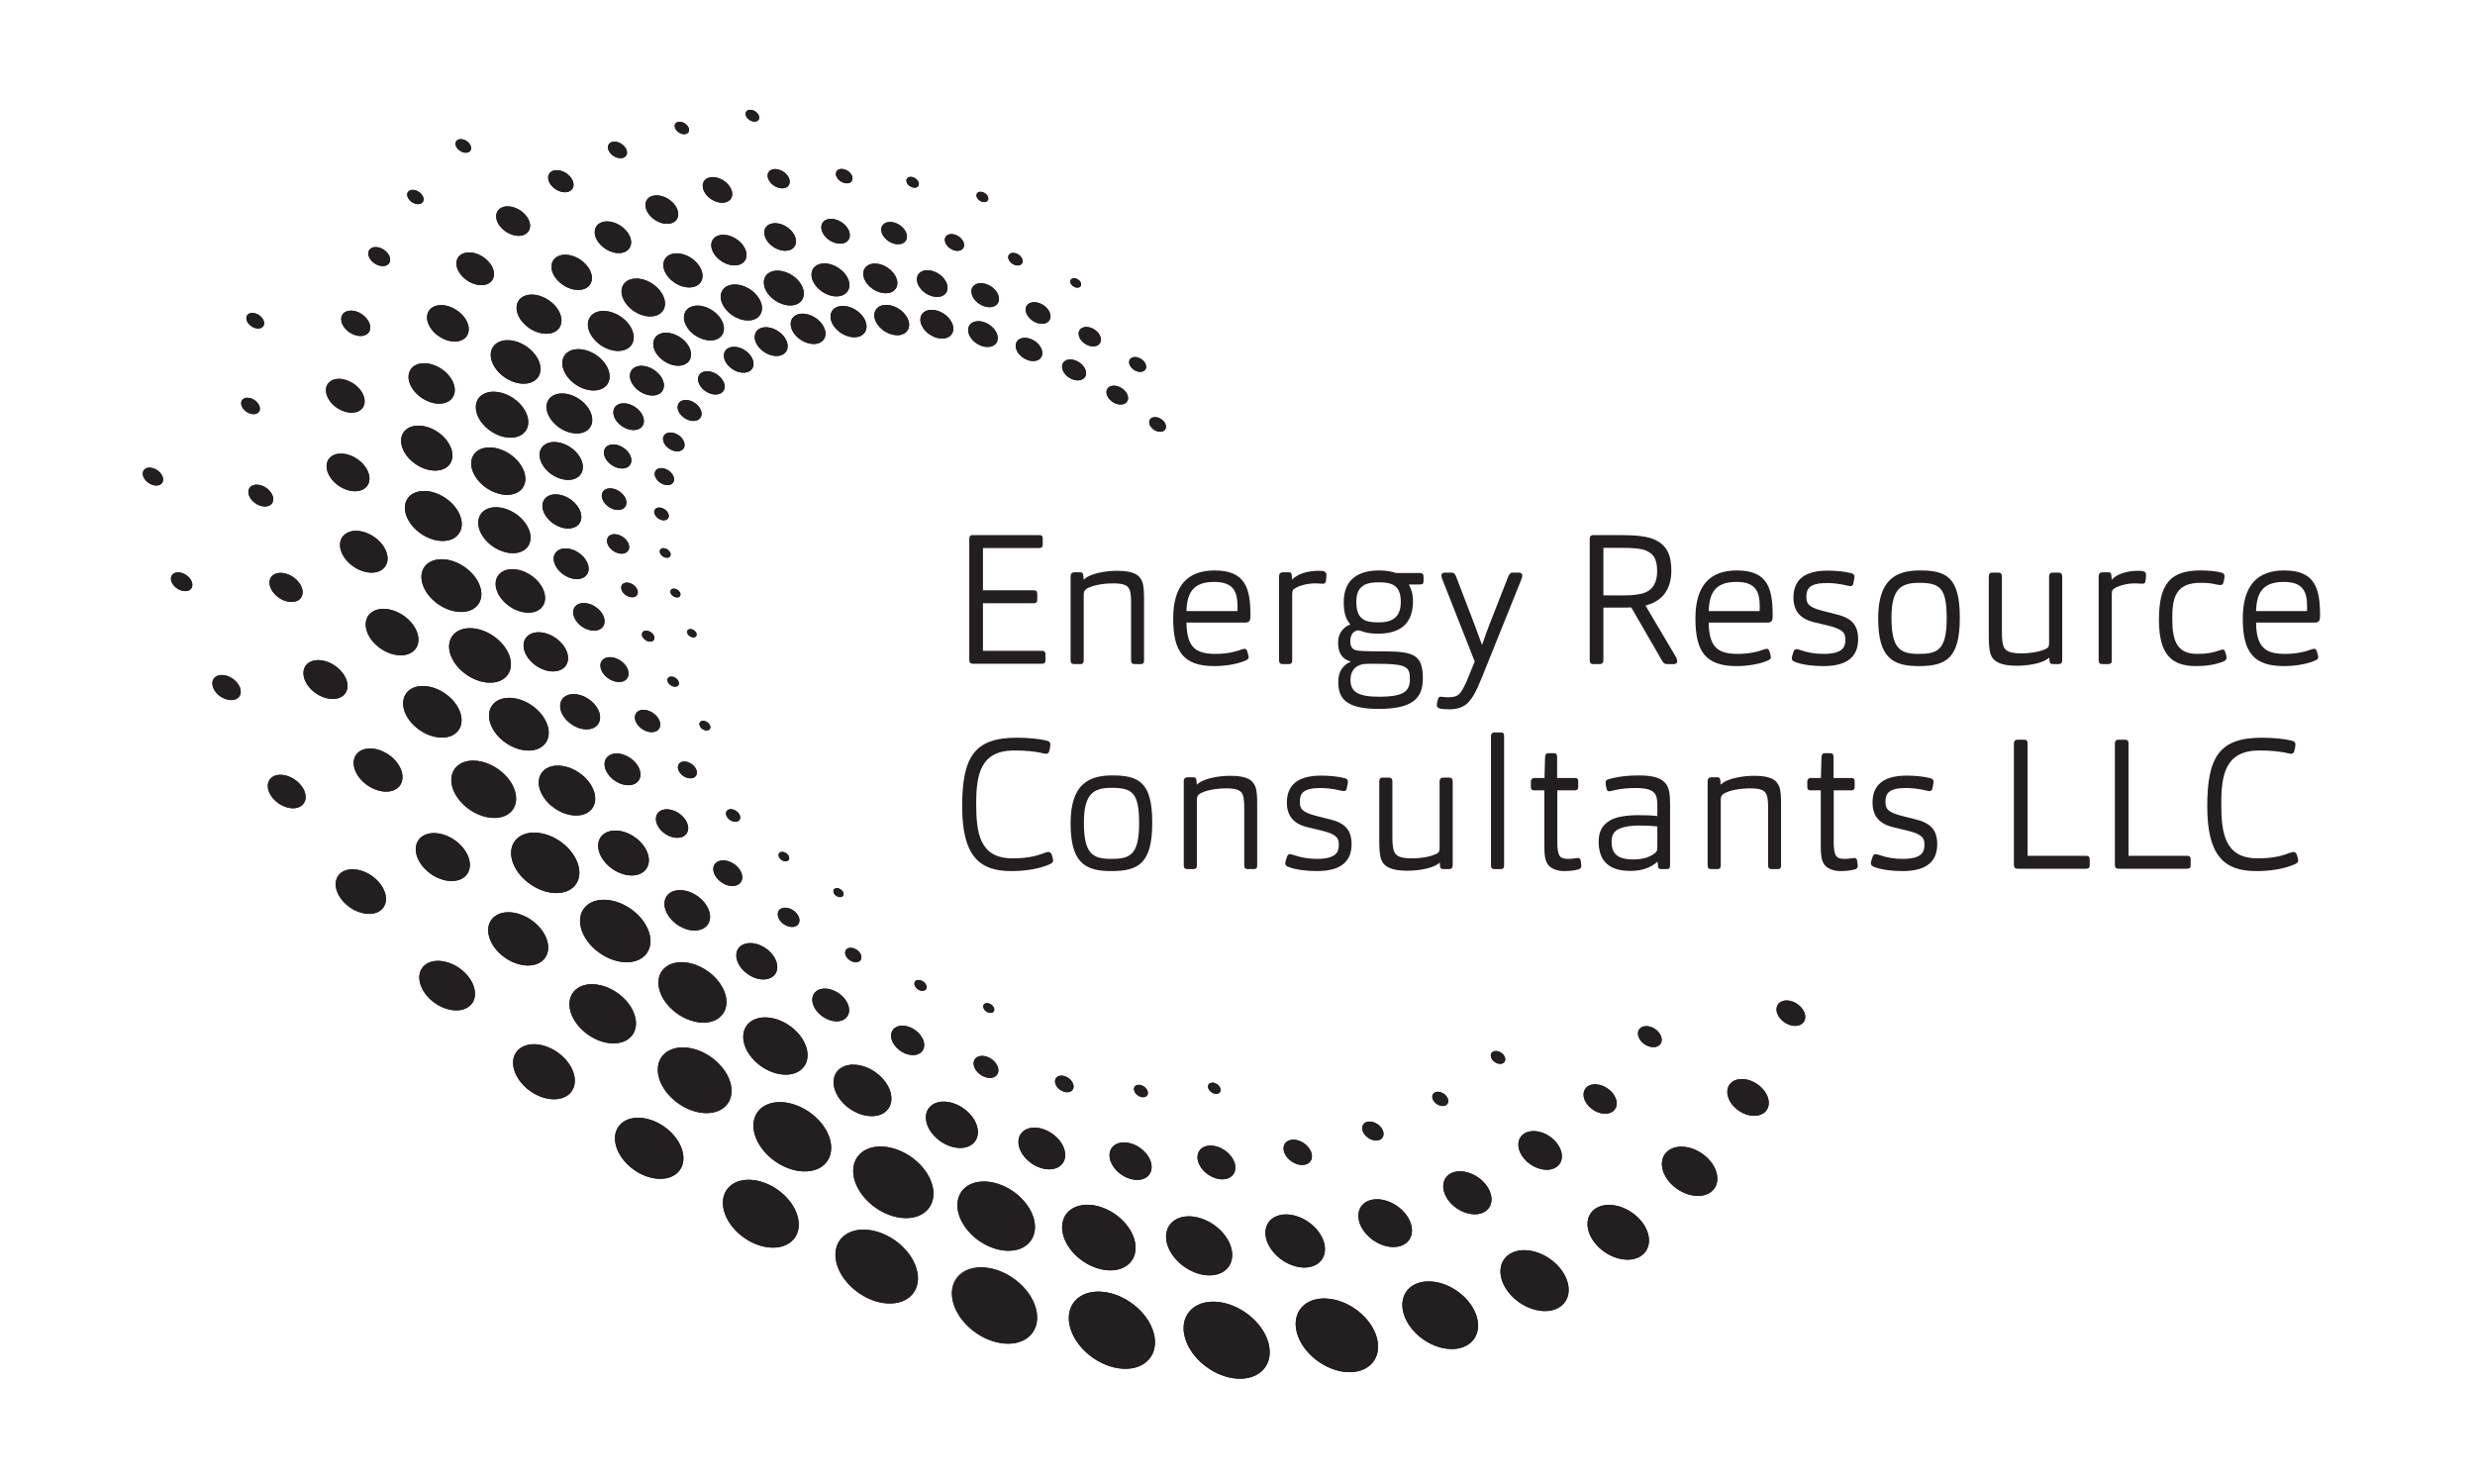 <?xml version="1.0" encoding="UTF-8"?>
<svg id="Layer_1" xmlns="http://www.w3.org/2000/svg" version="1.1" xmlns:xlink="http://www.w3.org/1999/xlink" viewBox="0 0 1086.63 651.62">
  <!-- Generator: Adobe Illustrator 29.5.0, SVG Export Plug-In . SVG Version: 2.1.0 Build 137)  -->
  <defs>
    <style>
      .st0 {
        fill-rule: evenodd;
      }

      .st0, .st1 {
        fill: #231f20;
      }

      .st2 {
        fill: none;
      }

      .st3 {
        isolation: isolate;
      }

      .st4 {
        clip-path: url(#clippath);
      }
    </style>
    <clipPath id="clippath">
      <path class="st2" d="M439.56,589.71c10.2,1.53,17.17-4.63,15.57-13.77-1.59-9.13-11.18-17.77-21.39-19.29-10.23-1.53-17.21,4.63-15.59,13.77,1.62,9.13,11.2,17.76,21.41,19.28M387.77,572.07c9.89,1.46,16.6-4.51,15.03-13.33-1.58-8.83-10.87-17.18-20.77-18.66-9.89-1.48-16.62,4.49-15.02,13.32,1.6,8.84,10.89,17.2,20.75,18.67h0ZM336.73,547.56c9.06,1.36,15.22-4.13,13.75-12.22-1.46-8.13-10.03-15.8-19.13-17.16-9.08-1.36-15.25,4.13-13.76,12.25,1.49,8.11,10.05,15.79,19.14,17.14h0ZM287.48,517.38c8.19,1.22,13.72-3.7,12.37-11-1.36-7.31-9.08-14.23-17.28-15.46-8.19-1.22-13.74,3.71-12.37,11.04,1.36,7.29,9.09,14.22,17.28,15.42ZM241.06,482.46c7.38,1.1,12.36-3.34,11.13-9.92-1.23-6.56-8.22-12.8-15.61-13.91-7.39-1.09-12.38,3.35-11.13,9.92,1.24,6.59,8.24,12.82,15.61,13.91ZM198.37,443.45c6.66,1,11.13-2.99,10-8.91-1.11-5.92-7.42-11.52-14.08-12.52-6.67-1.01-11.15,2.99-10.02,8.91,1.13,5.92,7.45,11.54,14.1,12.52ZM160.28,401.09c5.99.9,10.04-2.7,9.02-8.03-1.02-5.33-6.73-10.37-12.74-11.27-6.01-.9-10.05,2.69-9.02,8.02,1.03,5.35,6.73,10.38,12.74,11.28ZM127.3,354.75c4.5.68,7.53-2.01,6.76-6.02-.76-4-5.06-7.79-9.58-8.45-4.53-.68-7.56,2.01-6.78,6.02.79,3.99,5.06,7.79,9.59,8.45h.01ZM100.51,307.29c3.4.51,5.68-1.52,5.1-4.51-.59-3-3.81-5.84-7.21-6.35-3.41-.51-5.67,1.52-5.09,4.51.58,3.01,3.82,5.85,7.2,6.35ZM80.55,259.48c2.56.38,4.28-1.13,3.83-3.38-.43-2.25-2.87-4.38-5.43-4.76-2.55-.38-4.27,1.14-3.83,3.39.45,2.25,2.88,4.38,5.42,4.75h.01ZM67.91,213.12c2.43.36,4.07-1.08,3.65-3.22-.42-2.14-2.73-4.17-5.17-4.53-2.44-.37-4.08,1.09-3.65,3.21.43,2.13,2.74,4.17,5.17,4.54ZM541.37,605.09c-10.31-1.55-19.92-10.26-21.51-19.48-1.55-9.21,5.54-15.43,15.88-13.88,10.33,1.56,19.96,10.28,21.51,19.48,1.55,9.21-5.56,15.42-15.87,13.88h-.01ZM589.59,602.23c-9.86-1.5-19.07-9.84-20.53-18.65-1.48-8.82,5.34-14.76,15.25-13.27,9.9,1.47,19.09,9.82,20.53,18.63,1.47,8.81-5.38,14.77-15.25,13.29h0ZM634.7,592.09c-9.08-1.35-17.51-9.02-18.84-17.09-1.32-8.11,4.97-13.56,14.07-12.2,9.09,1.36,17.53,9.03,18.84,17.12,1.31,8.08-5,13.54-14.07,12.17h0ZM675.85,575.42c-8.18-1.22-15.76-8.11-16.94-15.38-1.17-7.28,4.53-12.2,12.72-10.97,8.2,1.23,15.78,8.13,16.94,15.42,1.16,7.26-4.55,12.18-12.73,10.94h.01ZM712.35,552.88c-7.38-1.1-14.2-7.3-15.24-13.86-1.03-6.53,4.12-10.96,11.5-9.86,7.4,1.12,14.21,7.32,15.24,13.86,1.02,6.56-4.13,10.98-11.49,9.86h-.01ZM743.48,524.91c-6.65-.99-12.8-6.57-13.72-12.46-.9-5.89,3.74-9.85,10.41-8.86,6.67,1,12.8,6.58,13.71,12.46.91,5.89-3.76,9.86-10.41,8.86h0ZM788.88,450.36c3.17-.37,4.58-3.15,3.15-6.22-1.44-3.06-5.17-5.24-8.35-4.86-3.19.37-4.59,3.16-3.16,6.23,1.43,3.05,5.16,5.24,8.36,4.85h0ZM769.97,489.88c4.85.1,7.63-3.42,6.24-7.87-1.38-4.46-6.43-8.15-11.26-8.26-4.85-.1-7.63,3.43-6.22,7.89,1.38,4.46,6.42,8.15,11.24,8.25h0ZM369.23,134.36c-3.95.4-5.69,3.81-3.86,7.58,1.83,3.78,6.51,6.51,10.47,6.09,3.95-.41,5.69-3.83,3.87-7.6-1.82-3.78-6.51-6.5-10.47-6.08h-.01ZM388.31,133.91c-3.83.38-5.51,3.68-3.74,7.34,1.77,3.66,6.29,6.29,10.11,5.88,3.84-.41,5.52-3.69,3.76-7.35-1.74-3.66-6.29-6.29-10.13-5.87ZM408.31,136.07c-3.64.38-5.24,3.48-3.57,6.95,1.68,3.46,5.96,5.96,9.58,5.58,3.64-.4,5.23-3.49,3.57-6.95-1.66-3.47-5.96-5.97-9.59-5.58h.01ZM428.86,141.04c-3.27.34-4.72,3.15-3.22,6.26,1.49,3.1,5.36,5.36,8.62,5.01,3.26-.34,4.7-3.14,3.22-6.25-1.48-3.12-5.36-5.37-8.62-5.01h0ZM449.35,148.35c-2.94.31-4.25,2.83-2.91,5.63,1.35,2.8,4.82,4.81,7.77,4.52,2.94-.31,4.23-2.83,2.9-5.63-1.33-2.8-4.81-4.83-7.76-4.52h0ZM469.39,157.85c-2.66.27-3.84,2.55-2.62,5.07,1.2,2.52,4.31,4.34,6.97,4.06,2.64-.27,3.82-2.54,2.62-5.07-1.2-2.51-4.33-4.33-6.97-4.06ZM488.56,169.35c-2.39.26-3.44,2.3-2.36,4.56,1.08,2.27,3.88,3.92,6.28,3.67,2.39-.26,3.45-2.29,2.36-4.57-1.08-2.26-3.88-3.9-6.28-3.65h0ZM506.72,183.16c-1.85.19-2.67,1.78-1.84,3.54.84,1.77,3.02,3.03,4.88,2.85,1.85-.19,2.66-1.79,1.83-3.55s-3.01-3.04-4.87-2.84ZM351.6,137.76c3.83-.4,8.36,2.23,10.12,5.89,1.77,3.65.09,6.93-3.72,7.34-3.84.4-8.37-2.24-10.15-5.89-1.77-3.66-.1-6.95,3.75-7.34ZM335.55,143.7c3.63-.38,7.93,2.13,9.6,5.59,1.67,3.47.09,6.58-3.53,6.96-3.64.38-7.92-2.11-9.6-5.58-1.67-3.47-.09-6.59,3.53-6.97ZM321.6,152.31c3.27-.36,7.13,1.89,8.64,5.02,1.51,3.11.09,5.92-3.19,6.27-3.26.34-7.12-1.91-8.64-5.03-1.5-3.13-.09-5.92,3.18-6.26h.01ZM309.85,163.02c2.93-.31,6.41,1.72,7.78,4.52,1.36,2.8.08,5.34-2.85,5.64-2.93.31-6.41-1.7-7.77-4.52-1.36-2.81-.09-5.33,2.84-5.64ZM300.54,175.64c2.64-.29,5.77,1.53,6.99,4.06,1.23,2.53.08,4.8-2.56,5.09-2.62.28-5.75-1.55-6.98-4.07-1.23-2.53-.08-4.81,2.55-5.08h0ZM293.84,189.91c2.36-.27,5.17,1.38,6.28,3.65,1.12,2.26.07,4.32-2.3,4.58-2.35.24-5.17-1.38-6.28-3.66-1.1-2.28-.09-4.32,2.29-4.56h0ZM289.9,205.54c2.13-.22,4.66,1.26,5.64,3.3,1,2.04.08,3.89-2.04,4.12-2.13.22-4.67-1.24-5.65-3.29-1-2.06-.09-3.89,2.05-4.13ZM289.09,222.85c1.59-.17,3.5.92,4.23,2.47.76,1.53.06,2.91-1.54,3.09-1.6.17-3.49-.94-4.23-2.47-.75-1.54-.05-2.92,1.54-3.09ZM291.05,240.69c1.2-.11,2.61.72,3.16,1.86.57,1.16.05,2.19-1.14,2.32-1.21.12-2.61-.71-3.18-1.85-.55-1.15-.05-2.19,1.16-2.33ZM294.87,258.72c-.79.55-.67,1.72.25,2.64.93.91,2.31,1.21,3.11.68.79-.55.67-1.73-.24-2.65-.93-.93-2.32-1.22-3.12-.67ZM302.18,276.44c-.77.51-.65,1.63.21,2.51.88.87,2.19,1.17,2.94.64.76-.52.65-1.63-.22-2.51-.88-.88-2.19-1.15-2.93-.64ZM319.55,125.49c-3.78,1.66-4.18,6.27-.89,10.3,3.27,4.04,8.98,5.97,12.76,4.32,3.78-1.66,4.19-6.28.93-10.31-3.27-4.05-9.01-5.97-12.79-4.31h0ZM338.41,119.39c-3.67,1.6-4.07,6.06-.91,9.98,3.18,3.88,8.71,5.77,12.38,4.16,3.66-1.62,4.06-6.07.9-9.98-3.18-3.9-8.72-5.75-12.38-4.16h.01ZM359.17,116.18c-3.48,1.52-3.86,5.75-.86,9.45,2.99,3.71,8.23,5.48,11.72,3.94,3.48-1.5,3.88-5.74.87-9.43-3-3.7-8.24-5.46-11.74-3.95h0ZM381.62,116.21c-3.14,1.37-3.5,5.18-.81,8.5,2.7,3.32,7.42,4.91,10.55,3.56,3.13-1.38,3.5-5.18.79-8.51-2.69-3.34-7.42-4.91-10.54-3.55h.01ZM404.91,119.07c-2.82,1.23-3.15,4.66-.73,7.66,2.42,3,6.69,4.43,9.48,3.19,2.83-1.23,3.16-4.66.73-7.64-2.41-3-6.68-4.43-9.48-3.21ZM428.61,124.72c-2.55,1.11-2.84,4.18-.66,6.88,2.18,2.69,6,3.97,8.54,2.87,2.53-1.11,2.84-4.18.67-6.88-2.18-2.69-6-3.98-8.55-2.87h0ZM452.22,133.02c-2.28,1-2.56,3.78-.6,6.19,1.96,2.43,5.39,3.59,7.7,2.59,2.28-.98,2.55-3.76.59-6.18-1.95-2.43-5.4-3.59-7.69-2.59h0ZM475.29,143.87c-2.06.88-2.31,3.38-.57,5.57,1.76,2.18,4.86,3.23,6.92,2.31,2.07-.88,2.3-3.38.55-5.56-1.75-2.19-4.86-3.23-6.91-2.32h.01ZM303.32,134.75c3.66-1.61,9.19.27,12.36,4.17,3.18,3.9,2.78,8.36-.88,9.97-3.65,1.59-9.2-.27-12.36-4.17-3.18-3.91-2.79-8.37.87-9.97h.01ZM289.66,146.63c3.45-1.53,8.7.24,11.7,3.94,3.02,3.7,2.65,7.93-.82,9.45-3.46,1.53-8.71-.24-11.7-3.94-3-3.7-2.64-7.93.82-9.45ZM279.12,161.1c3.11-1.37,7.82.22,10.53,3.56,2.71,3.33,2.39,7.14-.72,8.51-3.12,1.36-7.82-.22-10.53-3.56-2.71-3.34-2.38-7.14.73-8.51h-.01ZM271.57,177.51c2.8-1.24,7.04.2,9.48,3.2,2.45,3,2.14,6.42-.65,7.66-2.8,1.23-7.04-.2-9.47-3.2-2.43-2.99-2.15-6.42.64-7.66h0ZM267.21,195.52c2.49-1.11,6.31.19,8.51,2.87,2.18,2.71,1.93,5.79-.6,6.91-2.49,1.1-6.31-.19-8.49-2.89-2.19-2.7-1.94-5.78.58-6.89ZM266.03,214.76c2.28-1.01,5.68.16,7.67,2.57,1.97,2.42,1.73,5.21-.52,6.21s-5.68-.16-7.64-2.58c-1.97-2.43-1.74-5.21.5-6.2h-.01ZM268.15,234.86c2.02-.9,5.1.13,6.88,2.33,1.78,2.17,1.56,4.69-.46,5.58-2.02.91-5.1-.14-6.88-2.32-1.75-2.19-1.55-4.69.46-5.59ZM273.98,256.04c1.51-.69,3.83.1,5.15,1.74,1.33,1.65,1.17,3.52-.34,4.2-1.52.67-3.83-.11-5.16-1.75-1.33-1.64-1.16-3.51.36-4.18h0ZM282.77,277.08c1.13-.52,2.85.07,3.85,1.29.99,1.24.87,2.64-.26,3.15-1.13.51-2.86-.07-3.85-1.31-1-1.22-.88-2.63.26-3.13ZM499.37,163.09c2.06.6,3.77-.28,3.82-1.99.07-1.71-1.58-3.56-3.63-4.16-2.07-.6-3.78.29-3.84,1.99-.05,1.7,1.58,3.56,3.65,4.16ZM309.1,320.47c1.31.53,2.52.14,2.75-.9.19-1.05-.71-2.31-2.02-2.85-1.29-.54-2.52-.13-2.72.89-.2,1.03.69,2.31,2,2.85h-.01ZM295.16,301.24c1.38.57,2.67.16,2.88-.93.22-1.08-.71-2.43-2.1-3-1.37-.56-2.67-.15-2.88.93-.2,1.09.73,2.44,2.11,3.01h0ZM247.51,156.69c-1.97,3.91.84,9.61,6.22,12.76,5.39,3.12,11.34,2.51,13.29-1.41,1.96-3.9-.81-9.61-6.21-12.74-5.39-3.13-11.35-2.51-13.31,1.39h0ZM258.72,139.8c-1.91,3.78.79,9.31,6.01,12.36,5.21,3.02,10.98,2.41,12.89-1.37,1.9-3.78-.78-9.31-6.01-12.34-5.22-3.03-10.99-2.43-12.88,1.35h-.01ZM273.46,125.42c-1.81,3.58.75,8.82,5.69,11.68,4.94,2.87,10.42,2.3,12.22-1.26,1.82-3.61-.74-8.82-5.68-11.71-4.94-2.87-10.43-2.3-12.23,1.28h0ZM291.77,114.03c-1.64,3.22.66,7.93,5.11,10.52,4.47,2.59,9.39,2.07,11.03-1.14,1.63-3.23-.65-7.94-5.11-10.53-4.46-2.57-9.39-2.07-11.03,1.16h0ZM312.75,105.58c-1.47,2.9.59,7.14,4.59,9.47s8.44,1.86,9.93-1.03c1.48-2.91-.57-7.14-4.59-9.46-4-2.33-8.44-1.87-9.93,1.03h0ZM335.98,100.24c-1.33,2.61.51,6.43,4.11,8.52,3.61,2.1,7.62,1.69,8.95-.92,1.34-2.61-.5-6.43-4.11-8.52-3.62-2.1-7.62-1.67-8.95.92ZM360.97,98.11c-1.2,2.34.46,5.78,3.69,7.66,3.24,1.89,6.86,1.52,8.07-.82,1.2-2.35-.46-5.79-3.7-7.67-3.24-1.88-6.85-1.52-8.06.83ZM387.25,99.27c-1.09,2.11.39,5.19,3.31,6.89,2.92,1.7,6.17,1.36,7.27-.75,1.09-2.12-.4-5.21-3.32-6.89-2.91-1.7-6.16-1.36-7.25.75h0ZM415.08,104.15c-.8,1.58.3,3.89,2.49,5.17,2.19,1.27,4.61,1.02,5.44-.57.82-1.58-.3-3.9-2.48-5.17-2.19-1.26-4.62-1.02-5.45.57h0ZM442.85,112.06c-.61,1.19.22,2.92,1.86,3.89,1.64.94,3.47.76,4.09-.43.63-1.19-.21-2.92-1.87-3.88-1.62-.96-3.45-.76-4.08.42ZM470.05,122.94c-.45.87.15,2.19,1.4,2.89,1.22.72,2.59.58,3.06-.31.46-.9-.16-2.19-1.39-2.9-1.22-.72-2.6-.57-3.07.32h0ZM240.55,176.03c1.89-3.78,7.65-4.38,12.88-1.35,5.2,3.05,7.87,8.57,5.99,12.35-1.89,3.77-7.63,4.37-12.84,1.34-5.21-3.03-7.9-8.56-6.03-12.34h0ZM237.48,197.18c1.78-3.58,7.23-4.16,12.16-1.28,4.93,2.88,7.48,8.12,5.68,11.69-1.77,3.58-7.22,4.15-12.15,1.29-4.95-2.87-7.48-8.11-5.7-11.7h0ZM238.66,219.86c1.6-3.24,6.5-3.75,10.93-1.16,4.45,2.6,6.73,7.31,5.13,10.52-1.61,3.23-6.51,3.75-10.93,1.16-4.44-2.59-6.73-7.3-5.13-10.52ZM243.56,243.29c1.44-2.9,5.84-3.36,9.82-1.04,3.99,2.32,6.04,6.57,4.61,9.47-1.45,2.9-5.84,3.37-9.82,1.04-3.98-2.33-6.04-6.57-4.61-9.48h0ZM252.05,267.02c1.3-2.61,5.25-3.02,8.83-.94,3.59,2.09,5.43,5.92,4.14,8.53-1.29,2.61-5.23,3.03-8.82.94-3.57-2.08-5.43-5.9-4.14-8.52h-.01ZM263.97,290.57c1.15-2.35,4.7-2.72,7.92-.85,3.23,1.88,4.89,5.31,3.71,7.67-1.16,2.35-4.72,2.73-7.92.85-3.21-1.89-4.89-5.32-3.71-7.67ZM279.07,313.48c1.05-2.13,4.23-2.45,7.13-.76,2.89,1.69,4.39,4.77,3.34,6.9-1.05,2.11-4.24,2.45-7.13.76-2.88-1.7-4.38-4.78-3.34-6.89h0ZM297.86,335.73c.79-1.59,3.18-1.85,5.35-.57,2.16,1.27,3.29,3.59,2.49,5.18-.77,1.59-3.17,1.84-5.34.58-2.16-1.28-3.27-3.6-2.5-5.18h0ZM318.94,356.3c.6-1.2,2.38-1.39,4-.42,1.62.94,2.46,2.69,1.86,3.87-.58,1.19-2.39,1.39-4,.44-1.63-.96-2.47-2.69-1.86-3.89h0ZM341.97,374.79c.43-.9,1.77-1.04,2.99-.32,1.22.71,1.83,2.01,1.39,2.91-.44.89-1.79,1.04-2.99.32-1.21-.72-1.85-2.01-1.39-2.91ZM366.04,390.67c-.41.85.18,2.1,1.34,2.77,1.14.67,2.42.53,2.84-.31.43-.85-.17-2.09-1.32-2.76-1.15-.68-2.42-.55-2.85.29h0ZM206.89,203.65c.12,5.48,5.54,11.35,12.09,13.11,6.56,1.77,11.78-1.23,11.67-6.7-.12-5.48-5.52-11.35-12.1-13.11-6.57-1.76-11.78,1.23-11.66,6.7h0ZM208.92,178.97c.11,5.29,5.35,10.98,11.7,12.7,6.36,1.71,11.42-1.2,11.31-6.51-.11-5.29-5.35-10.98-11.71-12.69-6.36-1.71-11.43,1.19-11.31,6.49h.01ZM215.46,155.95c.1,5.04,5.07,10.42,11.1,12.05,6.03,1.62,10.84-1.15,10.74-6.15-.09-5.01-5.07-10.4-11.11-12.03-6.02-1.61-10.85,1.14-10.73,6.14h0ZM226.81,135.29c.09,4.52,4.57,9.36,10,10.82,5.43,1.46,9.77-1.01,9.69-5.52s-4.56-9.37-10.01-10.83c-5.44-1.46-9.77,1.01-9.69,5.53h0ZM242.14,117.2c.05,4.05,4.09,8.42,8.98,9.73,4.91,1.3,8.82-.91,8.75-4.97-.06-4.07-4.1-8.43-8.98-9.74-4.92-1.33-8.84.91-8.74,4.98h0ZM261.11,102.02c.06,3.65,3.68,7.57,8.09,8.77,4.43,1.17,7.94-.82,7.89-4.48-.05-3.66-3.68-7.57-8.09-8.75-4.4-1.19-7.94.8-7.88,4.47h-.01ZM283.37,90.08c.06,3.29,3.31,6.82,7.28,7.89,4,1.06,7.17-.73,7.13-4.01-.05-3.3-3.32-6.83-7.29-7.9-3.97-1.06-7.16.74-7.11,4.03h-.01ZM308.52,81.64c.03,2.97,2.95,6.15,6.55,7.1,3.57.95,6.45-.66,6.41-3.61-.04-2.96-2.96-6.13-6.54-7.09-3.59-.98-6.46.64-6.42,3.6h0ZM337.02,77.14c.01,2.23,2.22,4.6,4.89,5.33,2.7.72,4.85-.49,4.82-2.71,0-2.23-2.2-4.61-4.91-5.33-2.68-.73-4.83.49-4.81,2.71h0ZM366.99,76.34c.03,1.65,1.66,3.45,3.68,3.98,2.02.55,3.63-.36,3.63-2.03-.03-1.66-1.68-3.45-3.68-3.97-2.01-.54-3.64.36-3.63,2.03h0ZM397.95,79.3c.01,1.25,1.25,2.59,2.74,2.99,1.53.41,2.74-.28,2.73-1.53-.01-1.24-1.23-2.58-2.75-2.99-1.5-.41-2.72.3-2.72,1.53ZM209.98,229.69c-.11-5.31,4.93-8.21,11.27-6.5,6.35,1.71,11.57,7.41,11.68,12.69.12,5.31-4.93,8.21-11.26,6.5-6.35-1.71-11.57-7.39-11.69-12.69ZM217.61,256.52c-.11-5.02,4.66-7.78,10.66-6.16s10.96,7,11.05,12.03c.1,5.02-4.68,7.77-10.65,6.14-5.99-1.61-10.95-6.99-11.06-12.01h0ZM229.88,283.55c-.1-4.51,4.18-7,9.59-5.54,5.39,1.46,9.83,6.3,9.92,10.81s-4.19,7-9.58,5.54c-5.38-1.45-9.83-6.3-9.93-10.82h0ZM245.93,310.11c-.09-4.08,3.76-6.29,8.61-4.99,4.85,1.31,8.84,5.66,8.92,9.73.08,4.05-3.76,6.3-8.6,4.99-4.83-1.3-8.84-5.66-8.92-9.72h0ZM265.43,335.64c-.07-3.65,3.39-5.68,7.74-4.49,4.36,1.17,7.96,5.1,8.01,8.76.08,3.66-3.39,5.67-7.74,4.48-4.35-1.18-7.93-5.09-8.01-8.75h0ZM287.98,359.65c-.06-3.3,3.05-5.11,6.95-4.04,3.91,1.05,7.14,4.57,7.21,7.88.05,3.29-3.07,5.11-6.98,4.05s-7.12-4.59-7.19-7.88h.01ZM313.17,381.65c-.05-2.95,2.75-4.59,6.27-3.64,3.51.95,6.41,4.11,6.46,7.08.05,2.96-2.76,4.59-6.27,3.65-3.5-.97-6.42-4.13-6.46-7.09h0ZM341.47,401.46c-.03-2.22,2.05-3.45,4.7-2.74,2.63.71,4.79,3.11,4.83,5.33.03,2.21-2.07,3.43-4.71,2.73-2.62-.72-4.79-3.09-4.82-5.32ZM371.05,418.32c-.04-1.67,1.55-2.58,3.52-2.04,1.99.53,3.6,2.32,3.62,3.99.02,1.67-1.55,2.58-3.52,2.04-1.98-.53-3.6-2.31-3.62-3.98h0ZM401.47,431.91c-.02-1.26,1.15-1.93,2.64-1.52,1.48.39,2.69,1.73,2.71,2.99.02,1.23-1.16,1.93-2.65,1.53-1.47-.39-2.68-1.74-2.69-2.99h-.01ZM428.71,85.76c0,1.19,1.18,2.46,2.6,2.85,1.43.39,2.59-.27,2.6-1.45,0-1.18-1.18-2.45-2.61-2.84-1.45-.38-2.6.26-2.59,1.44h0ZM431.69,441.91c.01,1.12,1.11,2.34,2.43,2.69,1.34.37,2.41-.25,2.4-1.38-.02-1.13-1.1-2.33-2.45-2.69-1.33-.37-2.41.25-2.39,1.38h.01ZM198.48,289.07c3.22,6.56,11.3,11.29,18.06,10.58,6.77-.73,9.68-6.65,6.49-13.2-3.2-6.56-11.28-11.31-18.08-10.58-6.77.72-9.68,6.63-6.47,13.2ZM186.3,258.36c3.09,6.37,10.92,10.94,17.5,10.24,6.57-.69,9.37-6.41,6.29-12.76-3.12-6.36-10.96-10.94-17.53-10.24-6.57.69-9.38,6.41-6.26,12.76ZM178.97,227.73c2.94,6.01,10.39,10.37,16.61,9.71,6.24-.66,8.91-6.07,5.96-12.1-2.93-6.02-10.38-10.36-16.62-9.71-6.24.67-8.91,6.07-5.96,12.09h0ZM177.18,197.82c2.66,5.43,9.36,9.33,14.99,8.74,5.63-.6,8.04-5.46,5.39-10.88-2.66-5.42-9.36-9.33-14.99-8.74-5.63.57-8.05,5.46-5.39,10.87h0ZM180.33,169.32c2.38,4.86,8.44,8.39,13.5,7.86,5.08-.53,7.25-4.92,4.87-9.78-2.39-4.89-8.44-8.4-13.51-7.87-5.07.53-7.24,4.91-4.86,9.79ZM188.36,142.8c2.15,4.39,7.61,7.57,12.18,7.1,4.57-.48,6.54-4.43,4.39-8.81-2.13-4.38-7.59-7.56-12.17-7.08-4.57.47-6.55,4.42-4.4,8.8h0ZM201.17,118.77c1.93,3.95,6.84,6.81,10.96,6.39,4.13-.43,5.91-3.98,3.98-7.92-1.94-3.96-6.85-6.81-10.98-6.38-4.12.43-5.9,3.98-3.96,7.92h0ZM218.55,97.76c1.72,3.56,6.15,6.12,9.88,5.75,3.72-.39,5.32-3.58,3.61-7.14-1.73-3.56-6.17-6.13-9.9-5.73-3.72.37-5.33,3.58-3.59,7.13h0ZM241.19,80.07c1.29,2.66,4.6,4.6,7.4,4.31,2.79-.3,4-2.68,2.71-5.35-1.29-2.65-4.63-4.59-7.41-4.3-2.81.28-4.01,2.68-2.7,5.34ZM267.29,66.21c.99,2,3.46,3.45,5.57,3.23,2.09-.21,3.01-2,2.04-4-.96-2-3.46-3.44-5.56-3.23-2.09.21-3.01,2.01-2.06,4.01h0ZM296.53,56.49c.72,1.49,2.58,2.58,4.17,2.41,1.58-.16,2.26-1.5,1.53-3s-2.59-2.58-4.19-2.43c-1.57.16-2.26,1.51-1.52,3.01h0ZM327.61,51.07c.7,1.43,2.46,2.45,3.97,2.31,1.5-.17,2.15-1.43,1.47-2.85-.7-1.43-2.46-2.46-3.97-2.31-1.49.16-2.16,1.44-1.47,2.85ZM215.95,319.22c-3.09-6.36-.29-12.07,6.26-12.77,6.57-.7,14.38,3.88,17.45,10.25,3.09,6.34.26,12.06-6.28,12.76-6.55.68-14.36-3.9-17.44-10.24h.01ZM237.7,348.28c-2.9-6-.24-11.41,5.94-12.08,6.2-.65,13.59,3.68,16.5,9.7,2.92,6.01.24,11.43-5.95,12.08-6.19.65-13.58-3.68-16.49-9.71h0ZM263.68,375.58c-2.62-5.41-.24-10.29,5.35-10.87,5.56-.59,12.2,3.3,14.81,8.72,2.6,5.4.2,10.27-5.36,10.88-5.56.58-12.19-3.31-14.81-8.74h0ZM292.67,400.64c-2.34-4.88-.18-9.25,4.83-9.78,5.02-.55,10.97,2.96,13.3,7.83,2.35,4.87.17,9.26-4.83,9.79-5,.55-10.95-2.97-13.3-7.84ZM324.12,422.91c-2.12-4.38-.16-8.31,4.34-8.8,4.51-.49,9.86,2.67,11.95,7.04,2.1,4.39.15,8.33-4.36,8.82-4.49.48-9.83-2.69-11.93-7.07h0ZM357.39,441.99c-1.87-3.93-.12-7.49,3.94-7.92,4.03-.42,8.86,2.41,10.72,6.36,1.87,3.95.12,7.49-3.92,7.94-4.05.42-8.85-2.42-10.74-6.37h0ZM391.9,457.48c-1.69-3.54-.1-6.73,3.54-7.13,3.66-.39,7.96,2.17,9.65,5.72,1.69,3.54.09,6.73-3.54,7.12-3.65.4-7.97-2.16-9.65-5.71ZM427.95,468.95c-1.26-2.66-.06-5.06,2.68-5.35,2.72-.29,5.95,1.63,7.22,4.29,1.24,2.66.05,5.04-2.67,5.34-2.74.3-5.97-1.62-7.23-4.28h0ZM463.56,476.28c-.93-1.99-.04-3.78,2.01-4,2.05-.22,4.47,1.21,5.4,3.21.95,2,.05,3.8-2,4.02-2.06.21-4.47-1.22-5.42-3.22h.01ZM498.14,479.3c-.72-1.5-.02-2.84,1.51-2.99,1.54-.18,3.35.91,4.06,2.39.69,1.51.01,2.84-1.54,3.02-1.53.15-3.34-.93-4.04-2.42h.01ZM530.62,478.08c.63,1.33,2.26,2.31,3.65,2.16,1.4-.15,2-1.36,1.37-2.72-.62-1.33-2.26-2.31-3.65-2.17-1.38.16-1.99,1.36-1.36,2.73h-.01ZM261.22,416.8c6.98,6.13,16.6,7.5,21.51,3.07,4.93-4.45,3.28-13.03-3.68-19.16-6.98-6.13-16.63-7.5-21.56-3.07-4.92,4.44-3.25,13.02,3.73,19.15h0ZM230.77,386.59c6.76,5.95,16.11,7.29,20.86,2.99,4.77-4.31,3.16-12.6-3.61-18.54-6.77-5.95-16.13-7.27-20.9-2.96-4.77,4.29-3.13,12.58,3.64,18.52h0ZM204.19,353.9c6.44,5.62,15.29,6.89,19.82,2.82,4.52-4.07,2.97-11.93-3.46-17.56-6.42-5.63-15.3-6.9-19.82-2.82-4.51,4.07-2.96,11.94,3.46,17.56h0ZM182.45,319.14c5.81,5.07,13.8,6.22,17.87,2.55,4.07-3.67,2.67-10.74-3.12-15.8-5.81-5.08-13.81-6.21-17.87-2.56-4.08,3.67-2.69,10.75,3.12,15.81ZM165.5,283.48c5.23,4.56,12.45,5.6,16.11,2.29,3.67-3.3,2.41-9.66-2.82-14.22-5.24-4.57-12.46-5.6-16.12-2.3-3.68,3.29-2.4,9.67,2.83,14.23h0ZM153.74,247.61c4.71,4.11,11.23,5.04,14.52,2.06,3.33-2.98,2.18-8.69-2.54-12.8-4.71-4.12-11.24-5.04-14.54-2.07-3.32,2.97-2.16,8.7,2.56,12.81h0ZM147.4,212.24c4.24,3.7,10.12,4.55,13.1,1.87,2.98-2.66,1.97-7.83-2.28-11.52-4.27-3.69-10.14-4.54-13.13-1.87-2.98,2.65-1.95,7.83,2.31,11.52ZM146.71,178.11c3.83,3.32,9.14,4.09,11.83,1.67,2.69-2.39,1.78-7.04-2.06-10.36-3.85-3.33-9.13-4.09-11.83-1.69-2.7,2.4-1.76,7.04,2.06,10.38ZM152.51,145.2c2.88,2.5,6.85,3.07,8.87,1.27,2.04-1.79,1.35-5.28-1.54-7.77-2.87-2.52-6.85-3.08-8.89-1.27-2.02,1.8-1.33,5.28,1.56,7.77ZM163.72,115.09c2.16,1.88,5.15,2.3,6.68.96,1.55-1.35,1.02-3.97-1.15-5.85-2.17-1.86-5.14-2.29-6.68-.94-1.52,1.35-1.02,3.96,1.15,5.83ZM180.3,88.32c1.62,1.4,3.86,1.74,5.01.72,1.15-1.01.78-2.97-.86-4.38-1.61-1.4-3.87-1.73-5.02-.71-1.14,1-.76,2.97.87,4.37h0ZM201.43,65.81c1.53,1.33,3.66,1.64,4.78.68,1.09-.95.73-2.82-.8-4.16-1.55-1.34-3.7-1.64-4.79-.68-1.1.96-.74,2.83.81,4.16ZM295.39,443.48c-6.74-5.93-8.34-14.23-3.57-18.52,4.78-4.29,14.1-2.96,20.84,2.98,6.74,5.93,8.31,14.22,3.52,18.52-4.76,4.3-14.06,2.97-20.79-2.97h0ZM332.25,466.61c-6.35-5.62-7.84-13.48-3.33-17.54,4.53-4.07,13.35-2.81,19.71,2.82,6.34,5.61,7.83,13.48,3.3,17.55-4.52,4.06-13.34,2.81-19.69-2.83h.01ZM371.29,485.37c-5.7-5.07-7.02-12.13-2.95-15.8,4.07-3.65,12.01-2.52,17.71,2.54,5.72,5.06,7.02,12.11,2.95,15.78-4.07,3.66-12,2.52-17.71-2.52h0ZM411.27,499.79c-5.12-4.56-6.31-10.92-2.62-14.2,3.67-3.29,10.81-2.27,15.93,2.28,5.12,4.54,6.29,10.9,2.62,14.2-3.68,3.3-10.81,2.27-15.93-2.28ZM451.4,509.6c-4.6-4.09-5.64-9.81-2.33-12.78,3.32-2.97,9.73-2.05,14.33,2.05,4.61,4.08,5.65,9.82,2.32,12.79-3.3,2.95-9.72,2.04-14.32-2.06ZM490.95,514.62c-4.13-3.68-5.06-8.82-2.06-11.49,2.99-2.66,8.76-1.84,12.91,1.85,4.12,3.68,5.04,8.82,2.05,11.49-2.98,2.68-8.77,1.83-12.9-1.85h0ZM529.18,514.7c-3.72-3.3-4.53-7.93-1.84-10.33,2.71-2.41,7.9-1.65,11.62,1.65,3.72,3.32,4.53,7.95,1.81,10.34-2.69,2.4-7.89,1.66-11.6-1.66h.01ZM566.08,509.17c-2.77-2.48-3.39-5.94-1.35-7.73,2.03-1.81,5.94-1.24,8.72,1.24,2.78,2.48,3.38,5.95,1.35,7.75s-5.93,1.24-8.71-1.26h0ZM599.98,499c-2.1-1.86-2.54-4.45-1.01-5.8,1.54-1.35,4.45-.93,6.55.93,2.09,1.86,2.54,4.47.99,5.82-1.52,1.33-4.45.92-6.53-.95h0ZM630.26,484.29c-1.56-1.41-1.9-3.35-.75-4.36,1.15-1.02,3.36-.69,4.91.7,1.56,1.39,1.9,3.36.75,4.36-1.16,1.01-3.34.69-4.91-.7ZM655.81,465.92c1.41,1.26,3.38,1.54,4.42.63,1.07-.92.76-2.68-.64-3.94-1.41-1.26-3.41-1.54-4.45-.63-1.04.91-.75,2.67.68,3.94h0ZM390.04,533.26c9.65,3.75,18.44.45,19.65-7.38,1.22-7.83-5.63-17.21-15.31-20.97-9.66-3.75-18.47-.46-19.66,7.37-1.19,7.82,5.66,17.22,15.31,20.98h.01ZM345.79,512.81c9.36,3.64,17.87.45,19.01-7.13,1.16-7.58-5.5-16.67-14.87-20.31-9.36-3.64-17.89-.46-19.02,7.14-1.14,7.58,5.53,16.66,14.87,20.3h0ZM303.07,487.29c8.86,3.45,16.93.42,18-6.76,1.07-7.17-5.27-15.79-14.15-19.25-8.89-3.44-16.95-.41-18.01,6.77-1.05,7.18,5.28,15.78,14.16,19.24h0ZM262.9,456.82c8,3.09,15.25.37,16.22-6.09.95-6.46-4.79-14.23-12.79-17.33-8.01-3.12-15.28-.39-16.23,6.07-.93,6.46,4.8,14.23,12.8,17.34h0ZM225.98,422.75c7.22,2.8,13.76.33,14.61-5.48.85-5.82-4.32-12.8-11.56-15.59-7.21-2.82-13.76-.36-14.61,5.47-.82,5.81,4.34,12.81,11.56,15.61h0ZM193.06,385.78c6.51,2.52,12.41.31,13.16-4.93.76-5.24-3.92-11.52-10.43-14.04-6.52-2.53-12.42-.33-13.17,4.92-.76,5.24,3.93,11.53,10.44,14.05h0ZM164.8,346.62c5.87,2.27,11.17.29,11.85-4.43.68-4.71-3.54-10.37-9.43-12.65-5.88-2.26-11.19-.27-11.87,4.44-.67,4.73,3.55,10.38,9.45,12.65h0ZM141.79,306.03c5.31,2.05,10.09.28,10.71-3.97.62-4.25-3.2-9.34-8.51-11.39-5.3-2.06-10.1-.27-10.71,3.98-.59,4.24,3.21,9.35,8.51,11.38ZM124.77,263.67c4,1.53,7.59.2,8.04-2.98.47-3.19-2.41-7.01-6.4-8.55-3.99-1.53-7.59-.19-8.04,2.98-.46,3.17,2.41,7.02,6.4,8.55h0ZM113.9,221.9c2.99,1.16,5.7.17,6.04-2.24.34-2.38-1.81-5.25-4.8-6.39-3.01-1.16-5.73-.16-6.06,2.23-.33,2.38,1.82,5.25,4.82,6.41h0ZM109.53,181.46c2.25.88,4.28.12,4.56-1.67.24-1.77-1.37-3.94-3.63-4.8-2.26-.86-4.3-.13-4.56,1.68-.26,1.79,1.36,3.94,3.62,4.8h0ZM111.62,143.89c2.14.81,4.08.11,4.33-1.58.25-1.72-1.28-3.75-3.44-4.58-2.14-.82-4.1-.11-4.34,1.6-.24,1.69,1.29,3.74,3.45,4.57h0ZM435.23,547.64c-9.34-3.63-15.94-12.73-14.76-20.29,1.18-7.57,9.71-10.77,19.05-7.11,9.34,3.62,15.94,12.72,14.74,20.27-1.2,7.59-9.71,10.77-19.03,7.13h0ZM480.37,556.33c-8.83-3.44-15.07-12.04-13.92-19.22,1.14-7.17,9.23-10.19,18.08-6.74,8.84,3.44,15.07,12.06,13.9,19.21-1.15,7.18-9.24,10.18-18.06,6.75h0ZM524.57,558.65c-7.92-3.09-13.53-10.83-12.49-17.27,1.07-6.46,8.37-9.17,16.3-6.07,7.96,3.1,13.55,10.84,12.48,17.29-1.06,6.46-8.35,9.17-16.3,6.06h.01ZM566.9,555.35c-7.15-2.79-12.16-9.75-11.21-15.55.98-5.81,7.55-8.24,14.72-5.46,7.15,2.79,12.16,9.76,11.18,15.56-.97,5.8-7.56,8.25-14.69,5.45h0ZM606.55,546.46c-6.43-2.51-10.92-8.79-10.06-13.99.89-5.23,6.84-7.42,13.28-4.9,6.44,2.5,10.93,8.78,10.03,14-.89,5.21-6.82,7.41-13.25,4.9h0ZM642.78,532.19c-5.81-2.26-9.84-7.9-9.03-12.59.8-4.7,6.16-6.67,11.96-4.4,5.8,2.27,9.84,7.89,9.02,12.59-.82,4.69-6.17,6.66-11.95,4.4ZM674.84,512.73c-5.22-2.02-8.86-7.09-8.12-11.32.76-4.24,5.59-6,10.82-3.96,5.22,2.04,8.83,7.11,8.1,11.33-.75,4.22-5.58,6.01-10.8,3.95ZM727.11,459.59c2.44-.62,3.19-3.16,1.66-5.61-1.52-2.48-4.74-3.96-7.19-3.32-2.44.65-3.18,3.16-1.65,5.64,1.53,2.45,4.74,3.94,7.19,3.3h0ZM705.48,488.92c3.68-.4,5.32-3.59,3.7-7.14-1.63-3.54-5.94-6.08-9.6-5.68-3.66.39-5.33,3.6-3.7,7.14,1.65,3.55,5.94,6.09,9.6,5.69h0ZM491.07,600.74c10.32,1.54,17.39-4.7,15.81-13.93-1.58-9.22-11.25-17.96-21.6-19.51-10.33-1.54-17.42,4.7-15.81,13.93,1.62,9.24,11.28,17.97,21.6,19.51Z"/>
    </clipPath>
  </defs>
  <g>
    <path class="st0" d="M439.56,589.71c10.2,1.53,17.17-4.63,15.57-13.77-1.59-9.13-11.18-17.77-21.39-19.29-10.23-1.53-17.21,4.63-15.59,13.77,1.62,9.13,11.2,17.76,21.41,19.28M387.77,572.07c9.89,1.46,16.6-4.51,15.03-13.33-1.58-8.83-10.87-17.18-20.77-18.66-9.89-1.48-16.62,4.49-15.02,13.32,1.6,8.84,10.89,17.2,20.75,18.67h0ZM336.73,547.56c9.06,1.36,15.22-4.13,13.75-12.22-1.46-8.13-10.03-15.8-19.13-17.16-9.08-1.36-15.25,4.13-13.76,12.25,1.49,8.11,10.05,15.79,19.14,17.14h0ZM287.48,517.38c8.19,1.22,13.72-3.7,12.37-11-1.36-7.31-9.08-14.23-17.28-15.46-8.19-1.22-13.74,3.71-12.37,11.04,1.36,7.29,9.09,14.22,17.28,15.42ZM241.06,482.46c7.38,1.1,12.36-3.34,11.13-9.92-1.23-6.56-8.22-12.8-15.61-13.91-7.39-1.09-12.38,3.35-11.13,9.92,1.24,6.59,8.24,12.82,15.61,13.91ZM198.37,443.45c6.66,1,11.13-2.99,10-8.91-1.11-5.92-7.42-11.52-14.08-12.52-6.67-1.01-11.15,2.99-10.02,8.91,1.13,5.92,7.45,11.54,14.1,12.52ZM160.28,401.09c5.99.9,10.04-2.7,9.02-8.03-1.02-5.33-6.73-10.37-12.74-11.27-6.01-.9-10.05,2.69-9.02,8.02,1.03,5.35,6.73,10.38,12.74,11.28ZM127.3,354.75c4.5.68,7.53-2.01,6.76-6.02-.76-4-5.06-7.79-9.58-8.45-4.53-.68-7.56,2.01-6.78,6.02.79,3.99,5.06,7.79,9.59,8.45h.01ZM100.51,307.29c3.4.51,5.68-1.52,5.1-4.51-.59-3-3.81-5.84-7.21-6.35-3.41-.51-5.67,1.52-5.09,4.51.58,3.01,3.82,5.85,7.2,6.35ZM80.55,259.48c2.56.38,4.28-1.13,3.83-3.38-.43-2.25-2.87-4.38-5.43-4.76-2.55-.38-4.27,1.14-3.83,3.39.45,2.25,2.88,4.38,5.42,4.75h.01ZM67.91,213.12c2.43.36,4.07-1.08,3.65-3.22s-2.73-4.17-5.17-4.53c-2.44-.37-4.08,1.09-3.65,3.21.43,2.13,2.74,4.17,5.17,4.54ZM541.37,605.09c-10.31-1.55-19.92-10.26-21.51-19.48-1.55-9.21,5.54-15.43,15.88-13.88,10.33,1.56,19.96,10.28,21.51,19.48,1.55,9.21-5.56,15.42-15.87,13.88h-.01ZM589.59,602.23c-9.86-1.5-19.07-9.84-20.53-18.65-1.48-8.82,5.34-14.76,15.25-13.27,9.9,1.47,19.09,9.82,20.53,18.63,1.47,8.81-5.38,14.77-15.25,13.29h0ZM634.7,592.09c-9.08-1.35-17.51-9.02-18.84-17.09-1.32-8.11,4.97-13.56,14.07-12.2,9.09,1.36,17.53,9.03,18.84,17.12,1.31,8.08-5,13.54-14.07,12.17h0ZM675.85,575.42c-8.18-1.22-15.76-8.11-16.94-15.38-1.17-7.28,4.53-12.2,12.72-10.97,8.2,1.23,15.78,8.13,16.94,15.42,1.16,7.26-4.55,12.18-12.73,10.94h.01ZM712.35,552.88c-7.38-1.1-14.2-7.3-15.24-13.86-1.03-6.53,4.12-10.96,11.5-9.86,7.4,1.12,14.21,7.32,15.24,13.86,1.02,6.56-4.13,10.98-11.49,9.86h-.01ZM743.48,524.91c-6.65-.99-12.8-6.57-13.72-12.46-.9-5.89,3.74-9.85,10.41-8.86,6.67,1,12.8,6.58,13.71,12.46.91,5.89-3.76,9.86-10.41,8.86h0ZM788.88,450.36c3.17-.37,4.58-3.15,3.15-6.22-1.44-3.06-5.17-5.24-8.35-4.86-3.19.37-4.59,3.16-3.16,6.23,1.43,3.05,5.16,5.24,8.36,4.85h0ZM769.97,489.88c4.85.1,7.63-3.42,6.24-7.87-1.38-4.46-6.43-8.15-11.26-8.26-4.85-.1-7.63,3.43-6.22,7.89,1.38,4.46,6.42,8.15,11.24,8.25h0ZM369.23,134.36c-3.95.4-5.69,3.81-3.86,7.58,1.83,3.78,6.51,6.51,10.47,6.09,3.95-.41,5.69-3.83,3.87-7.6-1.82-3.78-6.51-6.5-10.47-6.08h-.01ZM388.31,133.91c-3.83.38-5.51,3.68-3.74,7.34,1.77,3.66,6.29,6.29,10.11,5.88,3.84-.41,5.52-3.69,3.76-7.35-1.74-3.66-6.29-6.29-10.13-5.87ZM408.31,136.07c-3.64.38-5.24,3.48-3.57,6.95,1.68,3.46,5.96,5.96,9.58,5.58,3.64-.4,5.23-3.49,3.57-6.95-1.66-3.47-5.96-5.97-9.59-5.58h.01ZM428.86,141.04c-3.27.34-4.72,3.15-3.22,6.26,1.49,3.1,5.36,5.36,8.62,5.01,3.26-.34,4.7-3.14,3.22-6.25-1.48-3.12-5.36-5.37-8.62-5.01h0ZM449.35,148.35c-2.94.31-4.25,2.83-2.91,5.63,1.35,2.8,4.82,4.81,7.77,4.52,2.94-.31,4.23-2.83,2.9-5.63-1.33-2.8-4.81-4.83-7.76-4.52h0ZM469.39,157.85c-2.66.27-3.84,2.55-2.62,5.07,1.2,2.52,4.31,4.34,6.97,4.06,2.64-.27,3.82-2.54,2.62-5.07-1.2-2.51-4.33-4.33-6.97-4.06ZM488.56,169.35c-2.39.26-3.44,2.3-2.36,4.56,1.08,2.27,3.88,3.92,6.28,3.67,2.39-.26,3.45-2.29,2.36-4.57-1.08-2.26-3.88-3.9-6.28-3.65h0ZM506.72,183.16c-1.85.19-2.67,1.78-1.84,3.54.84,1.77,3.02,3.03,4.88,2.85,1.85-.19,2.66-1.79,1.83-3.55-.83-1.76-3.01-3.04-4.87-2.84ZM351.6,137.76c3.83-.4,8.36,2.23,10.12,5.89,1.77,3.65.09,6.93-3.72,7.34-3.84.4-8.37-2.24-10.15-5.89-1.77-3.66-.1-6.95,3.75-7.34ZM335.55,143.7c3.63-.38,7.93,2.13,9.6,5.59,1.67,3.47.09,6.58-3.53,6.96-3.64.38-7.92-2.11-9.6-5.58-1.67-3.47-.09-6.59,3.53-6.97ZM321.6,152.31c3.27-.36,7.13,1.89,8.64,5.02,1.51,3.11.09,5.92-3.19,6.27-3.26.34-7.12-1.91-8.64-5.03-1.5-3.13-.09-5.92,3.18-6.26h.01ZM309.85,163.02c2.93-.31,6.41,1.72,7.78,4.52,1.36,2.8.08,5.34-2.85,5.64-2.93.31-6.41-1.7-7.77-4.52-1.36-2.81-.09-5.33,2.84-5.64ZM300.54,175.64c2.64-.29,5.77,1.53,6.99,4.06,1.23,2.53.08,4.8-2.56,5.09-2.62.28-5.75-1.55-6.98-4.07-1.23-2.53-.08-4.81,2.55-5.08h0ZM293.84,189.91c2.36-.27,5.17,1.38,6.28,3.65,1.12,2.26.07,4.32-2.3,4.58-2.35.24-5.17-1.38-6.28-3.66-1.1-2.28-.09-4.32,2.29-4.56h0ZM289.9,205.54c2.13-.22,4.66,1.26,5.64,3.3,1,2.04.08,3.89-2.04,4.12-2.13.22-4.67-1.24-5.65-3.29-1-2.06-.09-3.89,2.05-4.13ZM289.09,222.85c1.59-.17,3.5.92,4.23,2.47.76,1.53.06,2.91-1.54,3.09-1.6.17-3.49-.94-4.23-2.47-.75-1.54-.05-2.92,1.54-3.09ZM291.05,240.69c1.2-.11,2.61.72,3.16,1.86.57,1.16.05,2.19-1.14,2.32-1.21.12-2.61-.71-3.18-1.85-.55-1.15-.05-2.19,1.16-2.33ZM294.87,258.72c-.79.55-.67,1.72.25,2.64.93.91,2.31,1.21,3.11.68.79-.55.67-1.73-.24-2.65-.93-.93-2.32-1.22-3.12-.67ZM302.18,276.44c-.77.51-.65,1.63.21,2.51.88.87,2.19,1.17,2.94.64.76-.52.65-1.63-.22-2.51-.88-.88-2.19-1.15-2.93-.64ZM319.55,125.49c-3.78,1.66-4.18,6.27-.89,10.3,3.27,4.04,8.98,5.97,12.76,4.32,3.78-1.66,4.19-6.28.93-10.31-3.27-4.05-9.01-5.97-12.79-4.31h0ZM338.41,119.39c-3.67,1.6-4.07,6.06-.91,9.98,3.18,3.88,8.71,5.77,12.38,4.16,3.66-1.62,4.06-6.07.9-9.98-3.18-3.9-8.72-5.75-12.38-4.16h.01ZM359.17,116.18c-3.48,1.52-3.86,5.75-.86,9.45,2.99,3.71,8.23,5.48,11.72,3.94,3.48-1.5,3.88-5.74.87-9.43-3-3.7-8.24-5.46-11.74-3.95h0ZM381.62,116.21c-3.14,1.37-3.5,5.18-.81,8.5,2.7,3.32,7.42,4.91,10.55,3.56,3.13-1.38,3.5-5.18.79-8.51-2.69-3.34-7.42-4.91-10.54-3.55h.01ZM404.91,119.07c-2.82,1.23-3.15,4.66-.73,7.66,2.42,3,6.69,4.43,9.48,3.19,2.83-1.23,3.16-4.66.73-7.64-2.41-3-6.68-4.43-9.48-3.21ZM428.61,124.72c-2.55,1.11-2.84,4.18-.66,6.88,2.18,2.69,6,3.97,8.54,2.87,2.53-1.11,2.84-4.18.67-6.88-2.18-2.69-6-3.98-8.55-2.87h0ZM452.22,133.02c-2.28,1-2.56,3.78-.6,6.19,1.96,2.43,5.39,3.59,7.7,2.59,2.28-.98,2.55-3.76.59-6.18-1.95-2.43-5.4-3.59-7.69-2.59h0ZM475.29,143.87c-2.06.88-2.31,3.38-.57,5.57,1.76,2.18,4.86,3.23,6.92,2.31,2.07-.88,2.3-3.38.55-5.56-1.75-2.19-4.86-3.23-6.91-2.32h.01ZM303.32,134.75c3.66-1.61,9.19.27,12.36,4.17,3.18,3.9,2.78,8.36-.88,9.97-3.65,1.59-9.2-.27-12.36-4.17-3.18-3.91-2.79-8.37.87-9.97h.01ZM289.66,146.63c3.45-1.53,8.7.24,11.7,3.94,3.02,3.7,2.65,7.93-.82,9.45-3.46,1.53-8.71-.24-11.7-3.94-3-3.7-2.64-7.93.82-9.45ZM279.12,161.1c3.11-1.37,7.82.22,10.53,3.56,2.71,3.33,2.39,7.14-.72,8.51-3.12,1.36-7.82-.22-10.53-3.56s-2.38-7.14.73-8.51h-.01ZM271.57,177.51c2.8-1.24,7.04.2,9.48,3.2,2.45,3,2.14,6.42-.65,7.66-2.8,1.23-7.04-.2-9.47-3.2-2.43-2.99-2.15-6.42.64-7.66h0ZM267.21,195.52c2.49-1.11,6.31.19,8.51,2.87,2.18,2.71,1.93,5.79-.6,6.91-2.49,1.1-6.31-.19-8.49-2.89-2.19-2.7-1.94-5.78.58-6.89ZM266.03,214.76c2.28-1.01,5.68.16,7.67,2.57,1.97,2.42,1.73,5.21-.52,6.21s-5.68-.16-7.64-2.58c-1.97-2.43-1.74-5.21.5-6.2h-.01ZM268.15,234.86c2.02-.9,5.1.13,6.88,2.33,1.78,2.17,1.56,4.69-.46,5.58-2.02.91-5.1-.14-6.88-2.32-1.75-2.19-1.55-4.69.46-5.59ZM273.98,256.04c1.51-.69,3.83.1,5.15,1.74,1.33,1.65,1.17,3.52-.34,4.2-1.52.67-3.83-.11-5.16-1.75-1.33-1.64-1.16-3.51.36-4.18h0ZM282.77,277.08c1.13-.52,2.85.07,3.85,1.29.99,1.24.87,2.64-.26,3.15-1.13.51-2.86-.07-3.85-1.31-1-1.22-.88-2.63.26-3.13ZM499.37,163.09c2.06.6,3.77-.28,3.82-1.99.07-1.71-1.58-3.56-3.63-4.16-2.07-.6-3.78.29-3.84,1.99-.05,1.7,1.58,3.56,3.65,4.16ZM309.1,320.47c1.31.53,2.52.14,2.75-.9.19-1.05-.71-2.31-2.02-2.85-1.29-.54-2.52-.13-2.72.89-.2,1.03.69,2.31,2,2.85h-.01ZM295.16,301.24c1.38.57,2.67.16,2.88-.93.22-1.08-.71-2.43-2.1-3-1.37-.56-2.67-.15-2.88.93-.2,1.09.73,2.44,2.11,3.01h0ZM247.51,156.69c-1.97,3.91.84,9.61,6.22,12.76,5.39,3.12,11.34,2.51,13.29-1.41,1.96-3.9-.81-9.61-6.21-12.74-5.39-3.13-11.35-2.51-13.31,1.39h0ZM258.72,139.8c-1.91,3.78.79,9.31,6.01,12.36,5.21,3.02,10.98,2.41,12.89-1.37,1.9-3.78-.78-9.31-6.01-12.34-5.22-3.03-10.99-2.43-12.88,1.35h-.01ZM273.46,125.42c-1.81,3.58.75,8.82,5.69,11.68,4.94,2.87,10.42,2.3,12.22-1.26,1.82-3.61-.74-8.82-5.68-11.71-4.94-2.87-10.43-2.3-12.23,1.28h0ZM291.77,114.03c-1.64,3.22.66,7.93,5.11,10.52,4.47,2.59,9.39,2.07,11.03-1.14,1.63-3.23-.65-7.94-5.11-10.53-4.46-2.57-9.39-2.07-11.03,1.16h0ZM312.75,105.58c-1.47,2.9.59,7.14,4.59,9.47s8.44,1.86,9.93-1.03c1.48-2.91-.57-7.14-4.59-9.46-4-2.33-8.44-1.87-9.93,1.03h0ZM335.98,100.24c-1.33,2.61.51,6.43,4.11,8.52,3.61,2.1,7.62,1.69,8.95-.92,1.34-2.61-.5-6.43-4.11-8.52-3.62-2.1-7.62-1.67-8.95.92ZM360.97,98.11c-1.2,2.34.46,5.78,3.69,7.66,3.24,1.89,6.86,1.52,8.07-.82,1.2-2.35-.46-5.79-3.7-7.67-3.24-1.88-6.85-1.52-8.06.83ZM387.25,99.27c-1.09,2.11.39,5.19,3.31,6.89,2.92,1.7,6.17,1.36,7.27-.75,1.09-2.12-.4-5.21-3.32-6.89-2.91-1.7-6.16-1.36-7.25.75h0ZM415.08,104.15c-.8,1.58.3,3.89,2.49,5.17,2.19,1.27,4.61,1.02,5.44-.57.82-1.58-.3-3.9-2.48-5.17-2.19-1.26-4.62-1.02-5.45.57h0ZM442.85,112.06c-.61,1.19.22,2.92,1.86,3.89,1.64.94,3.47.76,4.09-.43.63-1.19-.21-2.92-1.87-3.88-1.62-.96-3.45-.76-4.08.42ZM470.05,122.94c-.45.87.15,2.19,1.4,2.89,1.22.72,2.59.58,3.06-.31.46-.9-.16-2.19-1.39-2.9-1.22-.72-2.6-.57-3.07.32h0ZM240.55,176.03c1.89-3.78,7.65-4.38,12.88-1.35,5.2,3.05,7.87,8.57,5.99,12.35-1.89,3.77-7.63,4.37-12.84,1.34-5.21-3.03-7.9-8.56-6.03-12.34h0ZM237.48,197.18c1.78-3.58,7.23-4.16,12.16-1.28,4.93,2.88,7.48,8.12,5.68,11.69-1.77,3.58-7.22,4.15-12.15,1.29-4.95-2.87-7.48-8.11-5.7-11.7h0ZM238.66,219.86c1.6-3.24,6.5-3.75,10.93-1.16,4.45,2.6,6.73,7.31,5.13,10.52-1.61,3.23-6.51,3.75-10.93,1.16-4.44-2.59-6.73-7.3-5.13-10.52ZM243.56,243.29c1.44-2.9,5.84-3.36,9.82-1.04,3.99,2.32,6.04,6.57,4.61,9.47-1.45,2.9-5.84,3.37-9.82,1.04-3.98-2.33-6.04-6.57-4.61-9.48h0ZM252.05,267.02c1.3-2.61,5.25-3.02,8.83-.94,3.59,2.09,5.43,5.92,4.14,8.53-1.29,2.61-5.23,3.03-8.82.94-3.57-2.08-5.43-5.9-4.14-8.52h-.01ZM263.97,290.57c1.15-2.35,4.7-2.72,7.92-.85,3.23,1.88,4.89,5.31,3.71,7.67-1.16,2.35-4.72,2.73-7.92.85-3.21-1.89-4.89-5.32-3.71-7.67ZM279.07,313.48c1.05-2.13,4.23-2.45,7.13-.76,2.89,1.69,4.39,4.77,3.34,6.9-1.05,2.11-4.24,2.45-7.13.76-2.88-1.7-4.38-4.78-3.34-6.89h0ZM297.86,335.73c.79-1.59,3.18-1.85,5.35-.57,2.16,1.27,3.29,3.59,2.49,5.18-.77,1.59-3.17,1.84-5.34.58-2.16-1.28-3.27-3.6-2.5-5.18h0ZM318.94,356.3c.6-1.2,2.38-1.39,4-.42,1.62.94,2.46,2.69,1.86,3.87-.58,1.19-2.39,1.39-4,.44-1.63-.96-2.47-2.69-1.86-3.89h0ZM341.97,374.79c.43-.9,1.77-1.04,2.99-.32,1.22.71,1.83,2.01,1.39,2.91-.44.89-1.79,1.04-2.99.32-1.21-.72-1.85-2.01-1.39-2.91ZM366.04,390.67c-.41.85.18,2.1,1.34,2.77,1.14.67,2.42.53,2.84-.31.43-.85-.17-2.09-1.32-2.76-1.15-.68-2.42-.55-2.85.29h0ZM206.89,203.65c.12,5.48,5.54,11.35,12.09,13.11,6.56,1.77,11.78-1.23,11.67-6.7-.12-5.48-5.52-11.35-12.1-13.11-6.57-1.76-11.78,1.23-11.66,6.7h0ZM208.92,178.97c.11,5.29,5.35,10.98,11.7,12.7,6.36,1.71,11.42-1.2,11.31-6.51-.11-5.29-5.35-10.98-11.71-12.69s-11.43,1.19-11.31,6.49h.01ZM215.46,155.95c.1,5.04,5.07,10.42,11.1,12.05,6.03,1.62,10.84-1.15,10.74-6.15-.09-5.01-5.07-10.4-11.11-12.03-6.02-1.61-10.85,1.14-10.73,6.14h0ZM226.81,135.29c.09,4.52,4.57,9.36,10,10.82,5.43,1.46,9.77-1.01,9.69-5.52-.08-4.51-4.56-9.37-10.01-10.83-5.44-1.46-9.77,1.01-9.69,5.53h0ZM242.14,117.2c.05,4.05,4.09,8.42,8.98,9.73,4.91,1.3,8.82-.91,8.75-4.97-.06-4.07-4.1-8.43-8.98-9.74-4.92-1.33-8.84.91-8.74,4.98h0ZM261.11,102.02c.06,3.65,3.68,7.57,8.09,8.77,4.43,1.17,7.94-.82,7.89-4.48s-3.68-7.57-8.09-8.75c-4.4-1.19-7.94.8-7.88,4.47h-.01ZM283.37,90.08c.06,3.29,3.31,6.82,7.28,7.89,4,1.06,7.17-.73,7.13-4.01-.05-3.3-3.32-6.83-7.29-7.9-3.97-1.06-7.16.74-7.11,4.03h-.01ZM308.52,81.64c.03,2.97,2.95,6.15,6.55,7.1,3.57.95,6.45-.66,6.41-3.61-.04-2.96-2.96-6.13-6.54-7.09-3.59-.98-6.46.64-6.42,3.6h0ZM337.02,77.14c.01,2.23,2.22,4.6,4.89,5.33,2.7.72,4.85-.49,4.82-2.71,0-2.23-2.2-4.61-4.91-5.33-2.68-.73-4.83.49-4.81,2.71h0ZM366.99,76.34c.03,1.65,1.66,3.45,3.68,3.98,2.02.55,3.63-.36,3.63-2.03-.03-1.66-1.68-3.45-3.68-3.97-2.01-.54-3.64.36-3.63,2.03h0ZM397.95,79.3c.01,1.25,1.25,2.59,2.74,2.99,1.53.41,2.74-.28,2.73-1.53-.01-1.24-1.23-2.58-2.75-2.99-1.5-.41-2.72.3-2.72,1.53ZM209.98,229.69c-.11-5.31,4.93-8.21,11.27-6.5,6.35,1.71,11.57,7.41,11.68,12.69.12,5.31-4.93,8.21-11.26,6.5-6.35-1.71-11.57-7.39-11.69-12.69ZM217.61,256.52c-.11-5.02,4.66-7.78,10.66-6.16s10.96,7,11.05,12.03c.1,5.02-4.68,7.77-10.65,6.14-5.99-1.61-10.95-6.99-11.06-12.01h0ZM229.88,283.55c-.1-4.51,4.18-7,9.59-5.54,5.39,1.46,9.83,6.3,9.92,10.81s-4.19,7-9.58,5.54c-5.38-1.45-9.83-6.3-9.93-10.82h0ZM245.93,310.11c-.09-4.08,3.76-6.29,8.61-4.99,4.85,1.31,8.84,5.66,8.92,9.73.08,4.05-3.76,6.3-8.6,4.99-4.83-1.3-8.84-5.66-8.92-9.72h0ZM265.43,335.64c-.07-3.65,3.39-5.68,7.74-4.49,4.36,1.17,7.96,5.1,8.01,8.76.08,3.66-3.39,5.67-7.74,4.48-4.35-1.18-7.93-5.09-8.01-8.75h0ZM287.98,359.65c-.06-3.3,3.05-5.11,6.95-4.04,3.91,1.05,7.14,4.57,7.21,7.88.05,3.29-3.07,5.11-6.98,4.05s-7.12-4.59-7.19-7.88h.01ZM313.17,381.65c-.05-2.95,2.75-4.59,6.27-3.64,3.51.95,6.41,4.11,6.46,7.08.05,2.96-2.76,4.59-6.27,3.65-3.5-.97-6.42-4.13-6.46-7.09h0ZM341.47,401.46c-.03-2.22,2.05-3.45,4.7-2.74,2.63.71,4.79,3.11,4.83,5.33.03,2.21-2.07,3.43-4.71,2.73-2.62-.72-4.79-3.09-4.82-5.32ZM371.05,418.32c-.04-1.67,1.55-2.58,3.52-2.04,1.99.53,3.6,2.32,3.62,3.99.02,1.67-1.55,2.58-3.52,2.04-1.98-.53-3.6-2.31-3.62-3.98h0ZM401.47,431.91c-.02-1.26,1.15-1.93,2.64-1.52,1.48.39,2.69,1.73,2.71,2.99.02,1.23-1.16,1.93-2.65,1.53-1.47-.39-2.68-1.74-2.69-2.99h-.01ZM428.71,85.76c0,1.19,1.18,2.46,2.6,2.85,1.43.39,2.59-.27,2.6-1.45,0-1.18-1.18-2.45-2.61-2.84-1.45-.38-2.6.26-2.59,1.44h0ZM431.69,441.91c.01,1.12,1.11,2.34,2.43,2.69,1.34.37,2.41-.25,2.4-1.38-.02-1.13-1.1-2.33-2.45-2.69-1.33-.37-2.41.25-2.39,1.38h.01ZM198.48,289.07c3.22,6.56,11.3,11.29,18.06,10.58,6.77-.73,9.68-6.65,6.49-13.2-3.2-6.56-11.28-11.31-18.08-10.58-6.77.72-9.68,6.63-6.47,13.2ZM186.3,258.36c3.09,6.37,10.92,10.94,17.5,10.24,6.57-.69,9.37-6.41,6.29-12.76-3.12-6.36-10.96-10.94-17.53-10.24-6.57.69-9.38,6.41-6.26,12.76ZM178.97,227.73c2.94,6.01,10.39,10.37,16.61,9.71,6.24-.66,8.91-6.07,5.96-12.1-2.93-6.02-10.38-10.36-16.62-9.71-6.24.67-8.91,6.07-5.96,12.09h0ZM177.18,197.82c2.66,5.43,9.36,9.33,14.99,8.74,5.63-.6,8.04-5.46,5.39-10.88-2.66-5.42-9.36-9.33-14.99-8.74-5.63.57-8.05,5.46-5.39,10.87h0ZM180.33,169.32c2.38,4.86,8.44,8.39,13.5,7.86,5.08-.53,7.25-4.92,4.87-9.78-2.39-4.89-8.44-8.4-13.51-7.87-5.07.53-7.24,4.91-4.86,9.79ZM188.36,142.8c2.15,4.39,7.61,7.57,12.18,7.1,4.57-.48,6.54-4.43,4.39-8.81-2.13-4.38-7.59-7.56-12.17-7.08-4.57.47-6.55,4.42-4.4,8.8h0ZM201.17,118.77c1.93,3.95,6.84,6.81,10.96,6.39,4.13-.43,5.91-3.98,3.98-7.92-1.94-3.96-6.85-6.81-10.98-6.38-4.12.43-5.9,3.98-3.96,7.92h0ZM218.55,97.76c1.72,3.56,6.15,6.12,9.88,5.75,3.72-.39,5.32-3.58,3.61-7.14-1.73-3.56-6.17-6.13-9.9-5.73-3.72.37-5.33,3.58-3.59,7.13h0ZM241.19,80.07c1.29,2.66,4.6,4.6,7.4,4.31,2.79-.3,4-2.68,2.71-5.35-1.29-2.65-4.63-4.59-7.41-4.3-2.81.28-4.01,2.68-2.7,5.34ZM267.29,66.21c.99,2,3.46,3.45,5.57,3.23,2.09-.21,3.01-2,2.04-4-.96-2-3.46-3.44-5.56-3.23-2.09.21-3.01,2.01-2.06,4.01h0ZM296.53,56.49c.72,1.49,2.58,2.58,4.17,2.41,1.58-.16,2.26-1.5,1.53-3s-2.59-2.58-4.19-2.43c-1.57.16-2.26,1.51-1.52,3.01h0ZM327.61,51.07c.7,1.43,2.46,2.45,3.97,2.31,1.5-.17,2.15-1.43,1.47-2.85-.7-1.43-2.46-2.46-3.97-2.31-1.49.16-2.16,1.44-1.47,2.85ZM215.95,319.22c-3.09-6.36-.29-12.07,6.26-12.77,6.57-.7,14.38,3.88,17.45,10.25,3.09,6.34.26,12.06-6.28,12.76-6.55.68-14.36-3.9-17.44-10.24h.01ZM237.7,348.28c-2.9-6-.24-11.41,5.94-12.08,6.2-.65,13.59,3.68,16.5,9.7,2.92,6.01.24,11.43-5.95,12.08-6.19.65-13.58-3.68-16.49-9.71h0ZM263.68,375.58c-2.62-5.41-.24-10.29,5.35-10.87,5.56-.59,12.2,3.3,14.81,8.72,2.6,5.4.2,10.27-5.36,10.88-5.56.58-12.19-3.31-14.81-8.74h0ZM292.67,400.64c-2.34-4.88-.18-9.25,4.83-9.78,5.02-.55,10.97,2.96,13.3,7.83,2.35,4.87.17,9.26-4.83,9.79-5,.55-10.95-2.97-13.3-7.84ZM324.12,422.91c-2.12-4.38-.16-8.31,4.34-8.8,4.51-.49,9.86,2.67,11.95,7.04,2.1,4.39.15,8.33-4.36,8.82-4.49.48-9.83-2.69-11.93-7.07h0ZM357.39,441.99c-1.87-3.93-.12-7.49,3.94-7.92,4.03-.42,8.86,2.41,10.72,6.36,1.87,3.95.12,7.49-3.92,7.94-4.05.42-8.85-2.42-10.74-6.37h0ZM391.9,457.48c-1.69-3.54-.1-6.73,3.54-7.13,3.66-.39,7.96,2.17,9.65,5.72,1.69,3.54.09,6.73-3.54,7.12-3.65.4-7.97-2.16-9.65-5.71ZM427.95,468.95c-1.26-2.66-.06-5.06,2.68-5.35,2.72-.29,5.95,1.63,7.22,4.29,1.24,2.66.05,5.04-2.67,5.34-2.74.3-5.97-1.62-7.23-4.28h0ZM463.56,476.28c-.93-1.99-.04-3.78,2.01-4,2.05-.22,4.47,1.21,5.4,3.21.95,2,.05,3.8-2,4.02-2.06.21-4.47-1.22-5.42-3.22h.01ZM498.14,479.3c-.72-1.5-.02-2.84,1.51-2.99,1.54-.18,3.35.91,4.06,2.39.69,1.51.01,2.84-1.54,3.02-1.53.15-3.34-.93-4.04-2.42h.01ZM530.62,478.08c.63,1.33,2.26,2.31,3.65,2.16,1.4-.15,2-1.36,1.37-2.72-.62-1.33-2.26-2.31-3.65-2.17-1.38.16-1.99,1.36-1.36,2.73h-.01ZM261.22,416.8c6.98,6.13,16.6,7.5,21.51,3.07,4.93-4.45,3.28-13.03-3.68-19.16-6.98-6.13-16.63-7.5-21.56-3.07-4.92,4.44-3.25,13.02,3.73,19.15h0ZM230.77,386.59c6.76,5.95,16.11,7.29,20.86,2.99,4.77-4.31,3.16-12.6-3.61-18.54-6.77-5.95-16.13-7.27-20.9-2.96-4.77,4.29-3.13,12.58,3.64,18.52h0ZM204.19,353.9c6.44,5.62,15.29,6.89,19.82,2.82,4.52-4.07,2.97-11.93-3.46-17.56-6.42-5.63-15.3-6.9-19.82-2.82-4.51,4.07-2.96,11.94,3.46,17.56h0ZM182.45,319.14c5.81,5.07,13.8,6.22,17.87,2.55,4.07-3.67,2.67-10.74-3.12-15.8-5.81-5.08-13.81-6.21-17.87-2.56-4.08,3.67-2.69,10.75,3.12,15.81ZM165.5,283.48c5.23,4.56,12.45,5.6,16.11,2.29,3.67-3.3,2.41-9.66-2.82-14.22-5.24-4.57-12.46-5.6-16.12-2.3-3.68,3.29-2.4,9.67,2.83,14.23h0ZM153.74,247.61c4.71,4.11,11.23,5.04,14.52,2.06,3.33-2.98,2.18-8.69-2.54-12.8-4.71-4.12-11.24-5.04-14.54-2.07-3.32,2.97-2.16,8.7,2.56,12.81h0ZM147.4,212.24c4.24,3.7,10.12,4.55,13.1,1.87,2.98-2.66,1.97-7.83-2.28-11.52-4.27-3.69-10.14-4.54-13.13-1.87-2.98,2.65-1.95,7.83,2.31,11.52ZM146.71,178.11c3.83,3.32,9.14,4.09,11.83,1.67,2.69-2.39,1.78-7.04-2.06-10.36-3.85-3.33-9.13-4.09-11.83-1.69s-1.76,7.04,2.06,10.38ZM152.51,145.2c2.88,2.5,6.85,3.07,8.87,1.27,2.04-1.79,1.35-5.28-1.54-7.77-2.87-2.52-6.85-3.08-8.89-1.27-2.02,1.8-1.33,5.28,1.56,7.77ZM163.72,115.09c2.16,1.88,5.15,2.3,6.68.96,1.55-1.35,1.02-3.97-1.15-5.85-2.17-1.86-5.14-2.29-6.68-.94-1.52,1.35-1.02,3.96,1.15,5.83ZM180.3,88.32c1.62,1.4,3.86,1.74,5.01.72,1.15-1.01.78-2.97-.86-4.38-1.61-1.4-3.87-1.73-5.02-.71-1.14,1-.76,2.97.87,4.37h0ZM201.43,65.81c1.53,1.33,3.66,1.64,4.78.68,1.09-.95.73-2.82-.8-4.16-1.55-1.34-3.7-1.64-4.79-.68-1.1.96-.74,2.83.81,4.16ZM295.39,443.48c-6.74-5.93-8.34-14.23-3.57-18.52,4.78-4.29,14.1-2.96,20.84,2.98,6.74,5.93,8.31,14.22,3.52,18.52-4.76,4.3-14.06,2.97-20.79-2.97h0ZM332.25,466.61c-6.35-5.62-7.84-13.48-3.33-17.54,4.53-4.07,13.35-2.81,19.71,2.82,6.34,5.61,7.83,13.48,3.3,17.55-4.52,4.06-13.34,2.81-19.69-2.83h.01ZM371.29,485.37c-5.7-5.07-7.02-12.13-2.95-15.8,4.07-3.65,12.01-2.52,17.71,2.54,5.72,5.06,7.02,12.11,2.95,15.78-4.07,3.66-12,2.52-17.71-2.52h0ZM411.27,499.79c-5.12-4.56-6.31-10.92-2.62-14.2,3.67-3.29,10.81-2.27,15.93,2.28,5.12,4.54,6.29,10.9,2.62,14.2-3.68,3.3-10.81,2.27-15.93-2.28ZM451.4,509.6c-4.6-4.09-5.64-9.81-2.33-12.78,3.32-2.97,9.73-2.05,14.33,2.05,4.61,4.08,5.65,9.82,2.32,12.79-3.3,2.95-9.72,2.04-14.32-2.06ZM490.95,514.62c-4.13-3.68-5.06-8.82-2.06-11.49,2.99-2.66,8.76-1.84,12.91,1.85,4.12,3.68,5.04,8.82,2.05,11.49-2.98,2.68-8.77,1.83-12.9-1.85h0ZM529.18,514.7c-3.72-3.3-4.53-7.93-1.84-10.33,2.71-2.41,7.9-1.65,11.62,1.65,3.72,3.32,4.53,7.95,1.81,10.34-2.69,2.4-7.89,1.66-11.6-1.66h.01ZM566.08,509.17c-2.77-2.48-3.39-5.94-1.35-7.73,2.03-1.81,5.94-1.24,8.72,1.24,2.78,2.48,3.38,5.95,1.35,7.75s-5.93,1.24-8.71-1.26h0ZM599.98,499c-2.1-1.86-2.54-4.45-1.01-5.8,1.54-1.35,4.45-.93,6.55.93,2.09,1.86,2.54,4.47.99,5.82-1.52,1.33-4.45.92-6.53-.95h0ZM630.26,484.29c-1.56-1.41-1.9-3.35-.75-4.36,1.15-1.02,3.36-.69,4.91.7,1.56,1.39,1.9,3.36.75,4.36-1.16,1.01-3.34.69-4.91-.7ZM655.81,465.92c1.41,1.26,3.38,1.54,4.42.63,1.07-.92.76-2.68-.64-3.94-1.41-1.26-3.41-1.54-4.45-.63-1.04.91-.75,2.67.68,3.94h0ZM390.04,533.26c9.65,3.75,18.44.45,19.65-7.38,1.22-7.83-5.63-17.21-15.31-20.97-9.66-3.75-18.47-.46-19.66,7.37-1.19,7.82,5.66,17.22,15.31,20.98h.01ZM345.79,512.81c9.36,3.64,17.87.45,19.01-7.13,1.16-7.58-5.5-16.67-14.87-20.31-9.36-3.64-17.89-.46-19.02,7.14-1.14,7.58,5.53,16.66,14.87,20.3h0ZM303.07,487.29c8.86,3.45,16.93.42,18-6.76,1.07-7.17-5.27-15.79-14.15-19.25-8.89-3.44-16.95-.41-18.01,6.77-1.05,7.18,5.28,15.78,14.16,19.24h0ZM262.9,456.82c8,3.09,15.25.37,16.22-6.09.95-6.46-4.79-14.23-12.79-17.33-8.01-3.12-15.28-.39-16.23,6.07-.93,6.46,4.8,14.23,12.8,17.34h0ZM225.98,422.75c7.22,2.8,13.76.33,14.61-5.48.85-5.82-4.32-12.8-11.56-15.59-7.21-2.82-13.76-.36-14.61,5.47-.82,5.81,4.34,12.81,11.56,15.61h0ZM193.06,385.78c6.51,2.52,12.41.31,13.16-4.93.76-5.24-3.92-11.52-10.43-14.04-6.52-2.53-12.42-.33-13.17,4.92-.76,5.24,3.93,11.53,10.44,14.05h0ZM164.8,346.62c5.87,2.27,11.17.29,11.85-4.43.68-4.71-3.54-10.37-9.43-12.65-5.88-2.26-11.19-.27-11.87,4.44-.67,4.73,3.55,10.38,9.45,12.65h0ZM141.79,306.03c5.31,2.05,10.09.28,10.71-3.97.62-4.25-3.2-9.34-8.51-11.39-5.3-2.06-10.1-.27-10.71,3.98-.59,4.24,3.21,9.35,8.51,11.38ZM124.77,263.67c4,1.53,7.59.2,8.04-2.98.47-3.19-2.41-7.01-6.4-8.55-3.99-1.53-7.59-.19-8.04,2.98-.46,3.17,2.41,7.02,6.4,8.55h0ZM113.9,221.9c2.99,1.16,5.7.17,6.04-2.24.34-2.38-1.81-5.25-4.8-6.39-3.01-1.16-5.73-.16-6.06,2.23-.33,2.38,1.82,5.25,4.82,6.41h0ZM109.53,181.46c2.25.88,4.28.12,4.56-1.67.24-1.77-1.37-3.94-3.63-4.8-2.26-.86-4.3-.13-4.56,1.68-.26,1.79,1.36,3.94,3.62,4.8h0ZM111.62,143.89c2.14.81,4.08.11,4.33-1.58.25-1.72-1.28-3.75-3.44-4.58-2.14-.82-4.1-.11-4.34,1.6-.24,1.69,1.29,3.74,3.45,4.57h0ZM435.23,547.64c-9.34-3.63-15.94-12.73-14.76-20.29,1.18-7.57,9.71-10.77,19.05-7.11,9.34,3.62,15.94,12.72,14.74,20.27-1.2,7.59-9.71,10.77-19.03,7.13h0ZM480.37,556.33c-8.83-3.44-15.07-12.04-13.92-19.22,1.14-7.17,9.23-10.19,18.08-6.74,8.84,3.44,15.07,12.06,13.9,19.21-1.15,7.18-9.24,10.18-18.06,6.75h0ZM524.57,558.65c-7.92-3.09-13.53-10.83-12.49-17.27,1.07-6.46,8.37-9.17,16.3-6.07,7.96,3.1,13.55,10.84,12.48,17.29-1.06,6.46-8.35,9.17-16.3,6.06h.01ZM566.9,555.35c-7.15-2.79-12.16-9.75-11.21-15.55.98-5.81,7.55-8.24,14.72-5.46,7.15,2.79,12.16,9.76,11.18,15.56-.97,5.8-7.56,8.25-14.69,5.45h0ZM606.55,546.46c-6.43-2.51-10.92-8.79-10.06-13.99.89-5.23,6.84-7.42,13.28-4.9,6.44,2.5,10.93,8.78,10.03,14-.89,5.21-6.82,7.41-13.25,4.9h0ZM642.78,532.19c-5.81-2.26-9.84-7.9-9.03-12.59.8-4.7,6.16-6.67,11.96-4.4,5.8,2.27,9.84,7.89,9.02,12.59-.82,4.69-6.17,6.66-11.95,4.4ZM674.84,512.73c-5.22-2.02-8.86-7.09-8.12-11.32.76-4.24,5.59-6,10.82-3.96,5.22,2.04,8.83,7.11,8.1,11.33-.75,4.22-5.58,6.01-10.8,3.95ZM727.11,459.59c2.44-.62,3.19-3.16,1.66-5.61-1.52-2.48-4.74-3.96-7.19-3.32-2.44.65-3.18,3.16-1.65,5.64,1.53,2.45,4.74,3.94,7.19,3.3h0ZM705.48,488.92c3.68-.4,5.32-3.59,3.7-7.14-1.63-3.54-5.94-6.08-9.6-5.68-3.66.39-5.33,3.6-3.7,7.14,1.65,3.55,5.94,6.09,9.6,5.69h0ZM491.07,600.74c10.32,1.54,17.39-4.7,15.81-13.93-1.58-9.22-11.25-17.96-21.6-19.51-10.33-1.54-17.42,4.7-15.81,13.93,1.62,9.24,11.28,17.97,21.6,19.51Z"/>
    <g class="st4">
      <rect class="st1" x="120.35" y=".3" width="609.52" height="651.83" transform="translate(-85.94 165.07) rotate(-20)"/>
    </g>
  </g>
  <g class="st3">
    <g class="st3">
      <path class="st1" d="M427.16,291.41c-1.12,0-1.6-.56-1.6-1.68v-53.04c0-.96.24-1.76,1.44-1.76h29.2c.96,0,1.6.24,1.6,1.52v2.64c0,1.12-.56,1.52-1.6,1.52h-24.64v18.56h22.24c.96,0,1.6.24,1.6,1.6v2.64c0,1.04-.56,1.44-1.6,1.44h-22.24v20.88h25.76c.96,0,1.68.24,1.68,1.6v2.64c0,1.12-.56,1.44-1.68,1.44h-30.16Z"/>
      <path class="st1" d="M474.28,291.57h-2.72c-1.04,0-1.52-.56-1.52-1.6v-37.04c0-1.04.64-1.68,1.76-1.68h2.32c1.12,0,1.44.4,1.52,1.68l.16,1.6c2.72-2.88,10-3.92,14.64-3.92,7.28,0,9.92,1.76,11.12,4.96.64,1.84.72,4.64.72,7.84v26.56c0,.96-.24,1.6-1.52,1.6h-2.64c-1.12,0-1.52-.56-1.52-1.6v-25.36c0-2.08-.16-4.4-.56-5.44-.72-2-2.32-3.04-7.2-3.04-5.68,0-9.52,1.2-11.12,2-.48.24-1.12.64-1.44,1.12-.24.32-.48.8-.48,2v28.72c0,.96-.32,1.6-1.52,1.6Z"/>
      <path class="st1" d="M533.64,287.09c4.56,0,8.4-.8,10.96-1.76.64-.24,1.28-.48,1.76-.48.64,0,.88.32,1.12.8.24.64.72,2.24.72,2.8,0,.72-.32,1.12-1.28,1.52-3.6,1.68-9.36,2.48-13.76,2.48-13.52,0-18.08-6.32-18.08-20.88s6.4-21.12,18.24-21.12c13.68,0,15.68,8.16,15.68,19.84,0,1.36-.16,2.08-.64,2.56-.32.32-.88.48-1.68.48h-25.76c.08,11.2,4.4,13.76,12.72,13.76ZM543.24,268.29c.08-.56.08-1.04.08-1.92,0-6.64-1.76-10.88-10.24-10.88-9.28,0-11.92,4.8-12.16,12.8h22.32Z"/>
      <path class="st1" d="M565.8,291.57h-2.72c-1.04,0-1.52-.56-1.52-1.6v-37.04c0-1.04.64-1.68,1.76-1.68h2.4c1.04,0,1.36.32,1.44,1.6l.16,1.68c1.92-2.4,6.72-3.92,11.36-3.92.96,0,1.76,0,2.64.24.56.16,1.04.72,1.04,1.44s-.08,2.24-.32,3.12c-.08.56-.56.88-1.28.88-.64,0-2.24-.16-3.12-.16-3.6,0-6.88.96-8.4,1.76-.48.24-1.36.8-1.6,1.2-.16.32-.32.8-.32,1.76v29.12c0,.96-.32,1.6-1.52,1.6Z"/>
    </g>
    <g class="st3">
      <path class="st1" d="M587.48,282.29c0-3.6,1.52-6.56,5.36-8.16-1.68-2.08-2.88-4.32-2.88-9.76,0-10.4,6.88-13.92,15.6-13.92,2.88,0,5.28.4,7.28,1.12h10.56c1.12,0,1.6.56,1.6,1.6v2c0,1.12-.48,1.44-1.6,1.44h-4.88c1.12,1.92,1.84,4.32,1.84,7.28,0,10.32-6,14.32-15.44,14.32-2.56,0-4.8-.32-6.16-.8-1.04-.32-1.92-.64-2.56-.64-.72,0-1.36.4-1.92.8-.88.8-1.44,2.08-1.44,3.84,0,1.92.48,3.44,2.24,4,1.28.4,3.68.56,12.08.56,13.84,0,17.52,1.6,17.52,11.92,0,8.64-4.4,13.36-19.52,13.36s-17.6-5.36-17.6-11.92c0-4.32,1.84-7.2,5.52-8.88-4-1.04-5.6-4.08-5.6-8.16ZM608.28,291.49c-3.36-.08-6-.08-7.28-.08-1.36,0-2.72.16-3.44.4-2.24.64-4.64,2.4-4.64,6.72,0,5.12,3.2,7.36,12.56,7.36,11.36,0,13.52-2.64,13.52-7.92,0-4.72-1.28-6.24-10.72-6.48ZM605.24,255.65c-5.6,0-9.76,1.52-9.76,8.56,0,7.92,4,9.04,9.68,9.04s9.84-1.84,9.84-8.96-3.52-8.64-9.76-8.64Z"/>
    </g>
    <g class="st3">
      <path class="st1" d="M633.32,254.53c-.32-.8-.48-1.28-.48-1.92,0-.72.56-1.2,1.52-1.2h3.04c1.04,0,1.52.8,2,2,8.24,21.28,9.04,23.68,11.28,29.76,2.08-6,2.88-8.24,11.36-29.68.48-1.2.96-2.08,2-2.08h2.88c.96,0,1.44.56,1.44,1.2s-.16,1.12-.48,1.92l-16.8,41.76c-.88,2.16-1.76,4.24-2.56,6-1.44,3.2-3.12,5.44-4.32,6.56-1.76,1.52-4.16,2.56-7.76,2.56-1.52,0-3.36-.08-4.16-.32-.88-.24-1.44-.64-1.44-1.44s.32-2.32.56-2.96c.24-.56.64-.8,1.2-.8s1.52.24,3.52.24c1.76,0,3.28-.4,4-.96,1.36-1.04,2.24-2.8,3.52-5.44.72-1.6,1.6-3.84,2.64-6.4l1.2-2.88-14.16-35.92Z"/>
      <path class="st1" d="M702.28,291.57h-2.8c-1.04,0-1.52-.56-1.52-1.68v-53.2c0-1.04.32-1.76,1.68-1.76h11.84c6.32,0,11.2.48,14.24,1.68,6.08,2.4,8.08,7.12,8.08,13.84,0,8-3.68,13.2-10.64,15.2l-.72.24,13.28,22.4c.32.64.64,1.28.64,2.08,0,.64-.48,1.2-1.36,1.2h-3.12c-1.04,0-1.6-.48-2.32-1.76l-13.36-23.12c-1.36.08-2.8.08-4.32.08h-7.92v23.12c0,1.04-.48,1.68-1.68,1.68ZM712.36,261.41c4.8,0,7.84-.4,10-1.28,3.2-1.28,5.2-4.32,5.2-9.28,0-6.16-2.08-7.92-5.12-9.2-1.84-.8-5.36-1.12-10.56-1.12h-7.92v20.88h8.4Z"/>
      <path class="st1" d="M762.92,287.09c4.56,0,8.4-.8,10.96-1.76.64-.24,1.28-.48,1.76-.48.64,0,.88.32,1.12.8.24.64.72,2.24.72,2.8,0,.72-.32,1.12-1.28,1.52-3.6,1.68-9.36,2.48-13.76,2.48-13.52,0-18.08-6.32-18.08-20.88s6.4-21.12,18.24-21.12c13.68,0,15.68,8.16,15.68,19.84,0,1.36-.16,2.08-.64,2.56-.32.32-.88.48-1.68.48h-25.76c.08,11.2,4.4,13.76,12.72,13.76ZM772.52,268.29c.08-.56.08-1.04.08-1.92,0-6.64-1.76-10.88-10.24-10.88-9.28,0-11.92,4.8-12.16,12.8h22.32Z"/>
      <path class="st1" d="M815.8,280.61c0,7.2-4.16,11.84-15.28,11.84-4.4,0-9.36-.56-12.64-1.92-.8-.32-1.2-.8-1.2-1.52,0-.56.4-1.92.8-2.96.32-.88.8-1.04,1.36-1.04.4,0,1.12.24,1.6.4,3.04,1.04,6.32,1.68,10.16,1.68,8.48,0,9.6-3.04,9.6-6.16,0-2.88-.72-4.56-7.44-6.24l-6.4-1.52c-5.76-1.44-8.96-4.72-8.96-10.8,0-7.6,4.64-11.84,15.04-11.84,3.2,0,7.28.32,10.32,1.12,1.2.32,1.44.88,1.44,1.6,0,.4-.24,1.84-.56,3.12-.16.64-.72.96-1.2.96-.32,0-.96-.16-1.44-.24-3.28-.8-6.48-1.12-8.72-1.12-7.68,0-9.2,2.32-9.2,6,0,3.04.88,4.64,7.2,6.24l5.68,1.44c6.48,1.52,9.84,4.32,9.84,10.96Z"/>
      <path class="st1" d="M842.36,292.45c-11.76,0-17.76-4-17.76-21.04s7.92-20.96,18.24-20.96c11.6,0,17.6,2.8,17.6,20.72s-6,21.28-18.08,21.28ZM842.68,255.89c-8,0-12.24,2.48-12.24,15.28,0,13.76,3.84,15.92,12,15.92s12.24-1.6,12.24-15.6c0-13.28-2.88-15.6-12-15.6Z"/>
      <path class="st1" d="M885.56,292.29c-7.36,0-10.4-1.84-11.6-5.04-.64-1.84-.8-4.96-.8-7.92v-26.24c0-.96.32-1.68,1.52-1.68h2.72c1.12,0,1.52.64,1.52,1.68v24.88c0,2.08.24,4.56.64,5.6.72,2.08,2.48,3.28,7.68,3.28s8.72-.96,10.56-1.76c.4-.16,1.12-.48,1.44-.96.24-.4.4-.88.4-2v-29.04c0-.96.4-1.68,1.6-1.68h2.64c1.04,0,1.52.56,1.52,1.68v36.88c0,1.04-.56,1.6-1.68,1.6h-2.4c-1.12,0-1.44-.48-1.52-1.6l-.08-1.28c-2.72,2.64-9.52,3.6-14.16,3.6Z"/>
      <path class="st1" d="M925.64,291.57h-2.72c-1.04,0-1.52-.56-1.52-1.6v-37.04c0-1.04.64-1.68,1.76-1.68h2.4c1.04,0,1.36.32,1.44,1.6l.16,1.68c1.92-2.4,6.72-3.92,11.36-3.92.96,0,1.76,0,2.64.24.56.16,1.04.72,1.04,1.44s-.08,2.24-.32,3.12c-.08.56-.56.88-1.28.88-.64,0-2.24-.16-3.12-.16-3.6,0-6.88.96-8.4,1.76-.48.24-1.36.8-1.6,1.2-.16.32-.32.8-.32,1.76v29.12c0,.96-.32,1.6-1.52,1.6Z"/>
      <path class="st1" d="M964.52,287.09c4.24,0,6.96-.48,9.52-1.44.8-.24,1.44-.48,1.84-.48.56,0,.88.4,1.04.96.24.8.64,2,.64,2.56,0,.8-.4,1.28-1.28,1.68-3.6,1.52-8.08,2.08-12,2.08-10.64,0-16.4-4.72-16.4-20.32s4.8-21.68,18.24-21.68c3.68,0,6.8.32,9.2.96.96.24,1.36.88,1.36,1.52s-.32,2.4-.56,3.04c-.24.64-.64.88-1.2.88-.48,0-1.12-.08-1.92-.24-1.68-.4-3.2-.72-6.96-.72-10.96,0-12.32,6.88-12.32,15.44s1.2,15.76,10.8,15.76Z"/>
      <path class="st1" d="M1003.24,287.09c4.56,0,8.4-.8,10.96-1.76.64-.24,1.28-.48,1.76-.48.64,0,.88.32,1.12.8.24.64.72,2.24.72,2.8,0,.72-.32,1.12-1.28,1.52-3.6,1.68-9.36,2.48-13.76,2.48-13.52,0-18.08-6.32-18.08-20.88s6.4-21.12,18.24-21.12c13.68,0,15.68,8.16,15.68,19.84,0,1.36-.16,2.08-.64,2.56-.32.32-.88.48-1.68.48h-25.76c.08,11.2,4.4,13.76,12.72,13.76ZM1012.84,268.29c.08-.56.08-1.04.08-1.92,0-6.64-1.76-10.88-10.24-10.88-9.28,0-11.92,4.8-12.16,12.8h22.32Z"/>
    </g>
    <g class="st3">
      <path class="st1" d="M444.52,376.85c6.24,0,10.08-.88,13.68-2.24,1.04-.4,1.68-.56,2.24-.56.48,0,.96.32,1.28,1.12.32.88.64,2.08.64,2.64,0,.72-.4,1.2-1.76,1.76-4.96,2.08-10.88,2.88-16.64,2.88-14,0-21.52-6.64-21.52-28.4s5.36-30.16,23.92-30.16c5.12,0,9.68.48,12.88,1.2,1.44.32,1.92.88,1.92,1.76,0,.64-.24,2.24-.64,3.28-.16.56-.72.8-1.28.8-.64,0-1.44-.24-2.56-.48-2.32-.48-6.08-.96-11.36-.96-14.88,0-16.72,10.56-16.72,23.36s1.44,24,15.92,24Z"/>
      <path class="st1" d="M487.8,382.45c-11.76,0-17.76-4-17.76-21.04s7.92-20.96,18.24-20.96c11.6,0,17.6,2.8,17.6,20.72s-6,21.28-18.08,21.28ZM488.12,345.89c-8,0-12.24,2.48-12.24,15.28,0,13.76,3.84,15.92,12,15.92s12.24-1.6,12.24-15.6c0-13.28-2.88-15.6-12-15.6Z"/>
      <path class="st1" d="M523.96,381.57h-2.72c-1.04,0-1.52-.56-1.52-1.6v-37.04c0-1.04.64-1.68,1.76-1.68h2.32c1.12,0,1.44.4,1.52,1.68l.16,1.6c2.72-2.88,10-3.92,14.64-3.92,7.28,0,9.92,1.76,11.12,4.96.64,1.84.72,4.64.72,7.84v26.56c0,.96-.24,1.6-1.52,1.6h-2.64c-1.12,0-1.52-.56-1.52-1.6v-25.36c0-2.08-.16-4.4-.56-5.44-.72-2-2.32-3.04-7.2-3.04-5.68,0-9.52,1.2-11.12,2-.48.24-1.12.64-1.44,1.12-.24.32-.48.8-.48,2v28.72c0,.96-.32,1.6-1.52,1.6Z"/>
      <path class="st1" d="M593.4,370.61c0,7.2-4.16,11.84-15.28,11.84-4.4,0-9.36-.56-12.64-1.92-.8-.32-1.2-.8-1.2-1.52,0-.56.4-1.92.8-2.96.32-.88.8-1.04,1.36-1.04.4,0,1.12.24,1.6.4,3.04,1.04,6.32,1.68,10.16,1.68,8.48,0,9.6-3.04,9.6-6.16,0-2.88-.72-4.56-7.44-6.24l-6.4-1.52c-5.76-1.44-8.96-4.72-8.96-10.8,0-7.6,4.64-11.84,15.04-11.84,3.2,0,7.28.32,10.32,1.12,1.2.32,1.44.88,1.44,1.6,0,.4-.24,1.84-.56,3.12-.16.64-.72.96-1.2.96-.32,0-.96-.16-1.44-.24-3.28-.8-6.48-1.12-8.72-1.12-7.68,0-9.2,2.32-9.2,6,0,3.04.88,4.64,7.2,6.24l5.68,1.44c6.48,1.52,9.84,4.32,9.84,10.96Z"/>
      <path class="st1" d="M617.96,382.29c-7.36,0-10.4-1.84-11.6-5.04-.64-1.84-.8-4.96-.8-7.92v-26.24c0-.96.32-1.68,1.52-1.68h2.72c1.12,0,1.52.64,1.52,1.68v24.88c0,2.08.24,4.56.64,5.6.72,2.08,2.48,3.28,7.68,3.28s8.72-.96,10.56-1.76c.4-.16,1.12-.48,1.44-.96.24-.4.4-.88.4-2v-29.04c0-.96.4-1.68,1.6-1.68h2.64c1.04,0,1.52.56,1.52,1.68v36.88c0,1.04-.56,1.6-1.68,1.6h-2.4c-1.12,0-1.44-.48-1.52-1.6l-.08-1.28c-2.72,2.64-9.52,3.6-14.16,3.6Z"/>
      <path class="st1" d="M658.84,381.57h-2.72c-1.04,0-1.52-.48-1.52-1.6v-56.72c0-.96.4-1.68,1.6-1.68h2.72c1.12,0,1.44.56,1.44,1.68v56.72c0,.96-.32,1.6-1.52,1.6Z"/>
      <path class="st1" d="M683.72,369.97c0,2.64.32,4.48.88,5.52.48,1.04,1.68,1.6,3.92,1.6,1.92,0,3.68-.4,4.32-.4.48,0,.96.32,1.12.96.08.64.32,2,.32,2.56,0,.8-.48,1.28-1.36,1.52-1.68.48-4,.72-6.24.72-3.04,0-5.76-1.12-6.96-2.72-1.44-1.84-1.68-4.56-1.68-8.4v-24.32h-4.56c-.8,0-1.36-.4-1.36-1.44v-2.4c0-.88.48-1.6,1.6-1.6h4.4s0-2.72.24-9.12c0-1.04.48-1.76,1.36-1.76h2.64c.88,0,1.28.56,1.28,1.76v9.12h7.76c1.04,0,1.52.4,1.52,1.36v2.64c0,1.04-.56,1.44-1.52,1.44h-7.68v22.96Z"/>
      <path class="st1" d="M715.72,382.37c-11.04,0-13.84-6.16-13.84-12.88,0-4.8,1.92-7.52,5.12-9.36,2.64-1.52,7.28-2.24,12.16-2.24,2.88,0,6.4.08,8.48.4v-3.76c0-1.84,0-3.76-.56-5.12-.72-1.84-2.56-3.44-8.72-3.44-2.8,0-6.48.24-9.2.88-.96.24-2.08.56-2.64.56-.64,0-1.04-.48-1.12-.96-.24-.72-.48-2.24-.48-2.8,0-.8.32-1.28,1.28-1.52,4.32-1.28,8.88-1.68,13.12-1.68,6.16,0,9.52.96,11.52,3.04,2.08,2.08,2.4,5.12,2.4,10v26.24c0,1.52-.48,1.84-1.6,1.84h-2c-1.2,0-1.6-.24-1.68-1.12l-.24-2.16c-3.12,2.88-7.28,4.08-12,4.08ZM719.8,362.45c-4.8,0-8.32.8-10.16,2.16-1.2.88-2.08,2.32-2.08,4.88,0,4.56,1.76,7.84,9.44,7.84,4.08,0,6.8-.88,8.72-2.16.56-.32,1.28-.96,1.52-1.28.32-.56.4-1.2.4-2v-9.04c-1.84-.24-5.04-.4-7.84-.4Z"/>
      <path class="st1" d="M753.96,381.57h-2.72c-1.04,0-1.52-.56-1.52-1.6v-37.04c0-1.04.64-1.68,1.76-1.68h2.32c1.12,0,1.44.4,1.52,1.68l.16,1.6c2.72-2.88,10-3.92,14.64-3.92,7.28,0,9.92,1.76,11.12,4.96.64,1.84.72,4.64.72,7.84v26.56c0,.96-.24,1.6-1.52,1.6h-2.64c-1.12,0-1.52-.56-1.52-1.6v-25.36c0-2.08-.16-4.4-.56-5.44-.72-2-2.32-3.04-7.2-3.04-5.68,0-9.52,1.2-11.12,2-.48.24-1.12.64-1.44,1.12-.24.32-.48.8-.48,2v28.72c0,.96-.32,1.6-1.52,1.6Z"/>
      <path class="st1" d="M805.08,369.97c0,2.64.32,4.48.88,5.52.48,1.04,1.68,1.6,3.92,1.6,1.92,0,3.68-.4,4.32-.4.48,0,.96.32,1.12.96.08.64.32,2,.32,2.56,0,.8-.48,1.28-1.36,1.52-1.68.48-4,.72-6.24.72-3.04,0-5.76-1.12-6.96-2.72-1.44-1.84-1.68-4.56-1.68-8.4v-24.32h-4.56c-.8,0-1.36-.4-1.36-1.44v-2.4c0-.88.48-1.6,1.6-1.6h4.4s0-2.72.24-9.12c0-1.04.48-1.76,1.36-1.76h2.64c.88,0,1.28.56,1.28,1.76v9.12h7.76c1.04,0,1.52.4,1.52,1.36v2.64c0,1.04-.56,1.44-1.52,1.44h-7.68v22.96Z"/>
      <path class="st1" d="M850.52,370.61c0,7.2-4.16,11.84-15.28,11.84-4.4,0-9.36-.56-12.64-1.92-.8-.32-1.2-.8-1.2-1.52,0-.56.4-1.92.8-2.96.32-.88.8-1.04,1.36-1.04.4,0,1.12.24,1.6.4,3.04,1.04,6.32,1.68,10.16,1.68,8.48,0,9.6-3.04,9.6-6.16,0-2.88-.72-4.56-7.44-6.24l-6.4-1.52c-5.76-1.44-8.96-4.72-8.96-10.8,0-7.6,4.64-11.84,15.04-11.84,3.2,0,7.28.32,10.32,1.12,1.2.32,1.44.88,1.44,1.6,0,.4-.24,1.84-.56,3.12-.16.64-.72.96-1.2.96-.32,0-.96-.16-1.44-.24-3.28-.8-6.48-1.12-8.72-1.12-7.68,0-9.2,2.32-9.2,6,0,3.04.88,4.64,7.2,6.24l5.68,1.44c6.48,1.52,9.84,4.32,9.84,10.96Z"/>
      <path class="st1" d="M885.79,381.41c-1.12,0-1.6-.56-1.6-1.68v-53.28c0-.96.4-1.68,1.6-1.68h2.96c1.12,0,1.44.64,1.44,1.68v49.28h25.6c.96,0,1.68.24,1.68,1.6v2.64c0,1.12-.64,1.44-1.68,1.44h-30Z"/>
      <path class="st1" d="M930.12,381.41c-1.12,0-1.6-.56-1.6-1.68v-53.28c0-.96.4-1.68,1.6-1.68h2.96c1.12,0,1.44.64,1.44,1.68v49.28h25.6c.96,0,1.68.24,1.68,1.6v2.64c0,1.12-.64,1.44-1.68,1.44h-30Z"/>
      <path class="st1" d="M991.16,376.85c6.24,0,10.08-.88,13.68-2.24,1.04-.4,1.68-.56,2.24-.56.48,0,.96.32,1.28,1.12.32.88.64,2.08.64,2.64,0,.72-.4,1.2-1.76,1.76-4.96,2.08-10.88,2.88-16.64,2.88-14,0-21.52-6.64-21.52-28.4s5.36-30.16,23.92-30.16c5.12,0,9.68.48,12.88,1.2,1.44.32,1.92.88,1.92,1.76,0,.64-.24,2.24-.64,3.28-.16.56-.72.8-1.28.8-.64,0-1.44-.24-2.56-.48-2.32-.48-6.08-.96-11.36-.96-14.88,0-16.72,10.56-16.72,23.36s1.44,24,15.92,24Z"/>
    </g>
  </g>
</svg>
